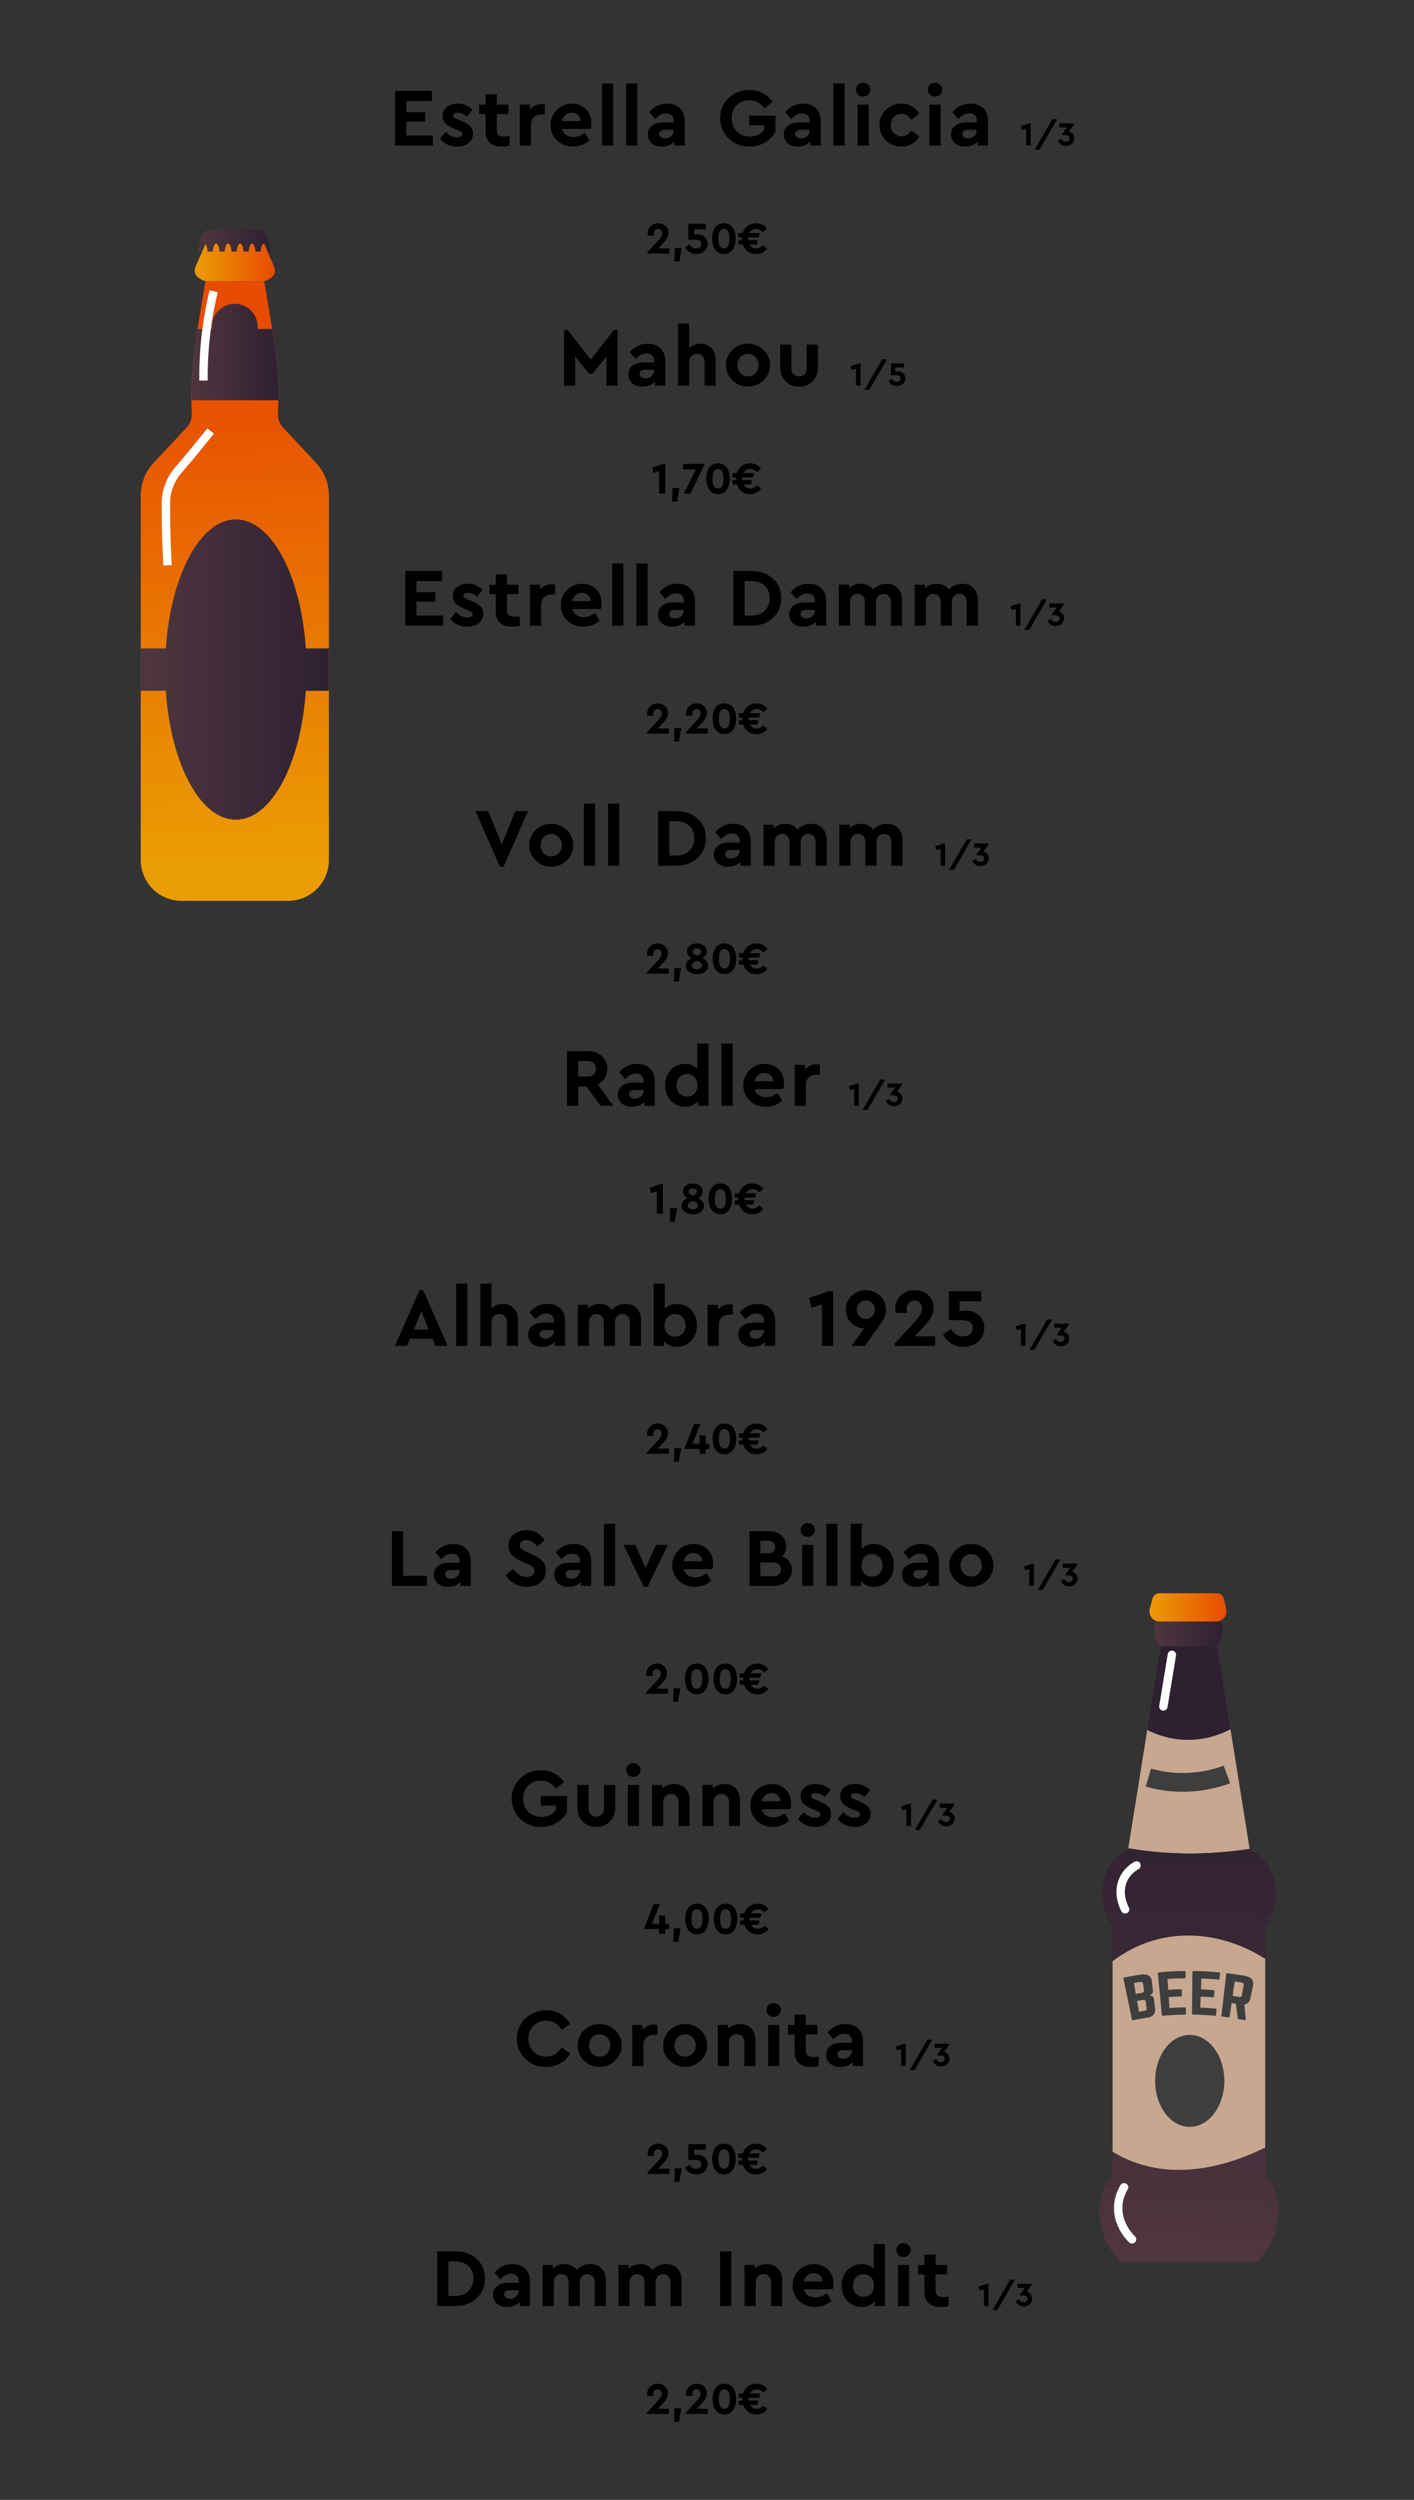 <?xml version="1.0" encoding="UTF-8"?> <!-- Generator: Adobe Illustrator 17.0.0, SVG Export Plug-In . SVG Version: 6.00 Build 0) --> <svg xmlns="http://www.w3.org/2000/svg" xmlns:xlink="http://www.w3.org/1999/xlink" version="1.1" id="Capa_1" x="0px" y="0px" width="377px" height="666.501px" viewBox="5339.919 -860.11 377 666.501" xml:space="preserve"><rect x="5339.919" y="-860.11" width="377" height="666.501" fill="#333333" stroke="none"/> <g> <path d="M5445.265-835.872h9.81v2.695h-6.826v2.961h5.016v2.541h-5.016v3.689h7.092v2.695h-10.075V-835.872z"></path> <path d="M5458.738-824.957c0.951,0.994,1.989,1.479,3.072,1.479c0.795,0,1.392-0.309,1.392-0.905c0-0.464-0.31-0.641-1.127-0.994 l-1.171-0.486c-2.011-0.817-2.982-1.724-2.982-3.336c0-2.056,1.635-3.271,4.021-3.271c1.635,0,2.938,0.553,3.932,1.635 l-1.502,1.834c-0.729-0.685-1.547-1.038-2.453-1.038c-0.729,0-1.17,0.265-1.17,0.773c0,0.42,0.287,0.618,1.148,0.972l1.061,0.442 c2.121,0.861,3.071,1.723,3.071,3.336c0,1.083-0.397,1.944-1.216,2.563c-0.795,0.618-1.811,0.928-3.049,0.928 c-1.922,0-3.535-0.796-4.529-2.121L5458.738-824.957z"></path> <path d="M5475.814-821.29c-0.707,0.177-1.391,0.266-2.055,0.266c-2.762,0-4.375-1.37-4.375-4.109v-4.574h-1.723v-2.519h1.723 v-2.762h2.983v2.762h3.093v2.519h-3.093v4.309c0,1.237,0.618,1.701,2.032,1.701c0.178,0,0.641-0.021,1.414-0.088V-821.29z"></path> <path d="M5485.203-829.597h-0.796c-1.79,0-2.938,0.973-2.938,2.851v5.457h-2.982v-10.937h2.739v1.304 c0.729-0.906,1.79-1.437,3.005-1.437c0.375,0,0.686,0.044,0.973,0.133V-829.597z"></path> <path d="M5489.729-825.752c0.354,1.392,1.479,2.165,3.071,2.165c1.082,0,2.099-0.375,3.049-1.104l1.237,2.033 c-1.304,1.082-2.762,1.635-4.374,1.635c-3.381,0.066-6.055-2.563-5.988-5.723c-0.066-3.159,2.562-5.789,5.723-5.723 c3.027,0,5.148,2.231,5.148,5.082c0,0.53-0.066,1.082-0.199,1.635H5489.729z M5494.701-827.851c-0.022-1.348-1.061-2.21-2.365-2.21 c-1.259,0-2.275,0.862-2.606,2.21H5494.701z"></path> <path d="M5500.42-837.86h2.982v16.57h-2.982V-837.86z"></path> <path d="M5506.869-837.86h2.982v16.57h-2.982V-837.86z"></path> <path d="M5522.488-821.29h-2.74v-1.061c-0.795,0.817-1.943,1.326-3.336,1.326c-2.32,0-3.777-1.348-3.777-3.271 c0-1.966,1.59-3.182,4.131-3.182h2.74v-0.485c0-1.216-0.707-1.923-2.033-1.923c-1.127,0-1.922,0.464-2.895,1.503l-1.547-1.834 c1.26-1.503,2.852-2.254,4.773-2.254c2.85,0,4.684,1.657,4.684,4.685V-821.29z M5519.506-825.509h-2.342 c-0.973,0-1.525,0.376-1.525,1.104c0,0.729,0.619,1.193,1.569,1.193c1.304,0,2.298-0.906,2.298-2.165V-825.509z"></path> <path d="M5539.717-836.137c2.563,0,4.729,1.149,6.143,3.16l-2.121,1.745c-1.039-1.437-2.387-2.144-4.065-2.144 c-2.784,0-4.685,2.011-4.685,4.795c0,2.828,1.967,4.883,4.861,4.883c1.68,0,3.027-0.685,3.845-1.812v-1.193h-4.021v-2.585h7.005 v4.309c-0.664,1.171-1.613,2.144-2.852,2.872c-1.215,0.729-2.584,1.083-4.109,1.083c-4.286,0.088-7.865-3.381-7.799-7.557 C5531.83-832.779,5535.408-836.204,5539.717-836.137z"></path> <path d="M5558.736-821.29h-2.74v-1.061c-0.795,0.817-1.943,1.326-3.336,1.326c-2.32,0-3.778-1.348-3.778-3.271 c0-1.966,1.591-3.182,4.132-3.182h2.74v-0.485c0-1.216-0.707-1.923-2.033-1.923c-1.127,0-1.922,0.464-2.895,1.503l-1.547-1.834 c1.26-1.503,2.851-2.254,4.773-2.254c2.85,0,4.684,1.657,4.684,4.685V-821.29z M5555.754-825.509h-2.343 c-0.972,0-1.524,0.376-1.524,1.104c0,0.729,0.619,1.193,1.568,1.193c1.305,0,2.299-0.906,2.299-2.165V-825.509z"></path> <path d="M5562.113-837.86h2.982v16.57h-2.982V-837.86z"></path> <path d="M5570.043-838.059c1.061,0,1.923,0.795,1.923,1.855c0,1.039-0.862,1.834-1.923,1.834s-1.899-0.795-1.899-1.834 C5568.144-837.264,5568.982-838.059,5570.043-838.059z M5568.563-832.226h2.983v10.937h-2.983V-832.226z"></path> <path d="M5580.25-832.469c2.143,0,3.8,1.017,4.75,2.695l-2.077,1.613c-0.685-0.994-1.479-1.591-2.63-1.591 c-1.678,0-2.871,1.281-2.871,2.982c0,1.746,1.193,3.005,2.871,3.005c1.127,0,1.923-0.574,2.63-1.568l2.077,1.591 c-0.95,1.679-2.629,2.718-4.75,2.718c-3.204,0.066-5.9-2.585-5.855-5.745C5574.395-829.972,5577.002-832.469,5580.25-832.469z"></path> <path d="M5589.195-838.059c1.061,0,1.922,0.795,1.922,1.855c0,1.039-0.861,1.834-1.922,1.834s-1.9-0.795-1.9-1.834 C5587.295-837.264,5588.135-838.059,5589.195-838.059z M5587.715-832.226h2.982v10.937h-2.982V-832.226z"></path> <path d="M5603.334-821.29h-2.74v-1.061c-0.795,0.817-1.945,1.326-3.336,1.326c-2.32,0-3.779-1.348-3.779-3.271 c0-1.966,1.592-3.182,4.133-3.182h2.739v-0.485c0-1.216-0.707-1.923-2.032-1.923c-1.127,0-1.923,0.464-2.895,1.503l-1.547-1.834 c1.26-1.503,2.85-2.254,4.771-2.254c2.852,0,4.686,1.657,4.686,4.685V-821.29z M5600.351-825.509h-2.343 c-0.972,0-1.523,0.376-1.523,1.104c0,0.729,0.618,1.193,1.568,1.193c1.303,0,2.298-0.906,2.298-2.165V-825.509z"></path> <path d="M5614.715-827.231v5.941h-1.216v-4.501l-1.126,0.36l-0.287-1.071l2.223-0.729H5614.715z"></path> <path d="M5620.475-828.311h1.287l-4.709,8.111h-1.287L5620.475-828.311z"></path> <path d="M5624.109-821.181c-0.98,0-1.756-0.531-2.16-1.351l0.846-0.594c0.36,0.54,0.729,0.819,1.279,0.819 c0.603,0,1.035-0.352,1.035-0.919c0-0.549-0.424-0.855-1.216-0.855h-0.747v-0.314l1.242-1.737h-1.98v-1.099h3.826v0.324 l-1.314,1.854c0.405,0.107,0.738,0.324,1.018,0.639c0.279,0.315,0.414,0.712,0.414,1.18 C5626.352-822.037,5625.344-821.181,5624.109-821.181z"></path> <path d="M5504.574-772.137v14.848h-2.982v-7.777l-3.668,4.596h-0.973l-3.668-4.596v7.777h-2.982v-14.848h0.973l6.164,7.888 l6.164-7.888H5504.574z"></path> <path d="M5517.295-757.29h-2.738v-1.061c-0.797,0.817-1.945,1.326-3.337,1.326c-2.319,0-3.778-1.348-3.778-3.271 c0-1.966,1.591-3.182,4.132-3.182h2.739v-0.485c0-1.216-0.707-1.923-2.032-1.923c-1.127,0-1.923,0.464-2.895,1.503l-1.546-1.834 c1.259-1.503,2.85-2.254,4.771-2.254c2.851,0,4.684,1.657,4.684,4.685V-757.29z M5514.312-761.509h-2.342 c-0.973,0-1.524,0.376-1.524,1.104c0,0.729,0.618,1.193,1.569,1.193c1.303,0,2.297-0.906,2.297-2.165V-761.509z"></path> <path d="M5530.727-757.29h-2.961v-6.363c0-1.259-0.818-2.121-2.033-2.121s-2.076,0.862-2.076,2.121v6.363h-2.983v-16.57h2.983 v6.562c0.729-0.729,1.789-1.171,3.004-1.171c2.475,0,4.066,1.745,4.066,4.396V-757.29z"></path> <path d="M5539.34-768.469c3.203-0.044,5.943,2.585,5.877,5.7c0.066,3.115-2.695,5.789-5.899,5.723 c-3.204,0.066-5.899-2.607-5.833-5.723C5533.418-765.884,5536.136-768.536,5539.34-768.469z M5539.34-765.751 c-1.658,0-2.828,1.26-2.828,3.005c0,1.701,1.17,2.961,2.828,2.961c1.612,0,2.828-1.26,2.828-2.961 S5540.952-765.751,5539.34-765.751z"></path> <path d="M5547.93-768.226h2.982v6.363c0,1.26,0.862,2.099,2.078,2.099c1.148,0,2.032-0.839,2.032-2.099v-6.363h2.983v6.12 c0,3.049-2.166,5.082-5.016,5.082c-2.917,0-5.061-2.033-5.061-5.082V-768.226z"></path> <path d="M5569.363-763.231v5.941h-1.215v-4.501l-1.125,0.36l-0.289-1.071l2.225-0.729H5569.363z"></path> <path d="M5575.123-764.311h1.288l-4.708,8.111h-1.288L5575.123-764.311z"></path> <path d="M5579.038-757.181c-1.009,0-1.8-0.531-2.206-1.351l0.847-0.594c0.351,0.54,0.747,0.819,1.323,0.819 c0.612,0,1.062-0.352,1.062-0.919s-0.423-0.855-1.215-0.855h-1.387v-3.15h3.511v1.099h-2.341v1.08 c0.226-0.045,0.451-0.072,0.676-0.072c1.025,0,2.008,0.675,2.008,1.882C5581.316-758.028,5580.308-757.181,5579.038-757.181z"></path> <path d="M5447.981-707.872h9.81v2.695h-6.826v2.961h5.016v2.541h-5.016v3.689h7.092v2.695h-10.075V-707.872z"></path> <path d="M5461.455-696.957c0.951,0.994,1.989,1.479,3.072,1.479c0.795,0,1.392-0.309,1.392-0.905c0-0.464-0.31-0.641-1.127-0.994 l-1.171-0.486c-2.011-0.817-2.982-1.724-2.982-3.336c0-2.056,1.635-3.271,4.021-3.271c1.635,0,2.938,0.553,3.932,1.635L5467.09-701 c-0.729-0.685-1.547-1.038-2.453-1.038c-0.729,0-1.17,0.265-1.17,0.773c0,0.42,0.287,0.618,1.148,0.972l1.061,0.442 c2.121,0.861,3.071,1.723,3.071,3.336c0,1.083-0.397,1.944-1.216,2.563c-0.795,0.618-1.811,0.928-3.049,0.928 c-1.922,0-3.535-0.796-4.529-2.121L5461.455-696.957z"></path> <path d="M5478.531-693.29c-0.707,0.177-1.391,0.266-2.055,0.266c-2.762,0-4.375-1.37-4.375-4.109v-4.574h-1.723v-2.519h1.723 v-2.762h2.983v2.762h3.093v2.519h-3.093v4.309c0,1.237,0.618,1.701,2.032,1.701c0.178,0,0.641-0.021,1.414-0.088V-693.29z"></path> <path d="M5487.92-701.597h-0.796c-1.79,0-2.938,0.973-2.938,2.851v5.457h-2.982v-10.937h2.739v1.304 c0.729-0.906,1.79-1.437,3.005-1.437c0.375,0,0.686,0.044,0.973,0.133V-701.597z"></path> <path d="M5492.446-697.752c0.354,1.392,1.479,2.165,3.071,2.165c1.082,0,2.099-0.375,3.049-1.104l1.237,2.033 c-1.304,1.082-2.762,1.635-4.374,1.635c-3.381,0.066-6.055-2.563-5.988-5.723c-0.066-3.159,2.562-5.789,5.723-5.723 c3.027,0,5.148,2.231,5.148,5.082c0,0.53-0.066,1.082-0.199,1.635H5492.446z M5497.418-699.851c-0.022-1.348-1.061-2.21-2.365-2.21 c-1.259,0-2.275,0.862-2.606,2.21H5497.418z"></path> <path d="M5503.137-709.86h2.982v16.57h-2.982V-709.86z"></path> <path d="M5509.586-709.86h2.982v16.57h-2.982V-709.86z"></path> <path d="M5525.205-693.29h-2.74v-1.061c-0.795,0.817-1.943,1.326-3.336,1.326c-2.32,0-3.777-1.348-3.777-3.271 c0-1.966,1.59-3.182,4.131-3.182h2.74v-0.485c0-1.216-0.707-1.923-2.033-1.923c-1.127,0-1.922,0.464-2.895,1.503l-1.547-1.834 c1.26-1.503,2.852-2.254,4.773-2.254c2.85,0,4.684,1.657,4.684,4.685V-693.29z M5522.223-697.509h-2.342 c-0.973,0-1.525,0.376-1.525,1.104c0,0.729,0.619,1.193,1.569,1.193c1.304,0,2.298-0.906,2.298-2.165V-697.509z"></path> <path d="M5535.475-707.872h4.771c4.618-0.044,8.021,2.938,7.955,7.247c0.066,4.22-3.337,7.401-7.955,7.335h-4.771V-707.872z M5540.225-695.985c2.938,0,4.904-1.834,4.904-4.64c0-2.828-1.922-4.552-4.904-4.552h-1.768v9.191H5540.225z"></path> <path d="M5560.193-693.29h-2.738v-1.061c-0.797,0.817-1.945,1.326-3.337,1.326c-2.319,0-3.778-1.348-3.778-3.271 c0-1.966,1.591-3.182,4.132-3.182h2.739v-0.485c0-1.216-0.707-1.923-2.032-1.923c-1.127,0-1.923,0.464-2.895,1.503l-1.546-1.834 c1.259-1.503,2.85-2.254,4.771-2.254c2.851,0,4.684,1.657,4.684,4.685V-693.29z M5557.211-697.509h-2.342 c-0.973,0-1.524,0.376-1.524,1.104c0,0.729,0.618,1.193,1.569,1.193c1.303,0,2.297-0.906,2.297-2.165V-697.509z"></path> <path d="M5580.43-693.29h-2.982v-6.363c0-1.304-0.773-2.121-1.945-2.121c-1.17,0-2.01,0.84-2.01,2.055v6.43h-2.983v-6.363 c0-1.304-0.772-2.121-1.944-2.121c-1.215,0-2.01,0.817-2.01,2.121v6.363h-2.983v-10.937h2.739v0.972 c0.729-0.772,1.834-1.215,3.094-1.215c1.436,0,2.519,0.53,3.248,1.568c0.861-0.972,2.143-1.568,3.646-1.568 c2.563,0,4.132,1.745,4.132,4.396V-693.29z"></path> <path d="M5600.641-693.29h-2.982v-6.363c0-1.304-0.773-2.121-1.944-2.121s-2.011,0.84-2.011,2.055v6.43h-2.982v-6.363 c0-1.304-0.773-2.121-1.945-2.121c-1.215,0-2.01,0.817-2.01,2.121v6.363h-2.982v-10.937h2.739v0.972 c0.729-0.772,1.833-1.215,3.093-1.215c1.437,0,2.52,0.53,3.248,1.568c0.861-0.972,2.144-1.568,3.646-1.568 c2.562,0,4.131,1.745,4.131,4.396V-693.29z"></path> <path d="M5611.998-699.231v5.941h-1.216v-4.501l-1.126,0.36l-0.287-1.071l2.223-0.729H5611.998z"></path> <path d="M5617.758-700.311h1.287l-4.709,8.111h-1.287L5617.758-700.311z"></path> <path d="M5621.393-693.181c-0.98,0-1.756-0.531-2.16-1.351l0.846-0.594c0.36,0.54,0.729,0.819,1.279,0.819 c0.603,0,1.035-0.352,1.035-0.919c0-0.549-0.424-0.855-1.216-0.855h-0.747v-0.314l1.242-1.737h-1.98v-1.099h3.826v0.324 l-1.314,1.854c0.405,0.107,0.738,0.324,1.018,0.639c0.279,0.315,0.414,0.712,0.414,1.18 C5623.635-694.037,5622.627-693.181,5621.393-693.181z"></path> <path d="M5480.688-643.872l-6.496,14.848h-0.994l-6.518-14.848h3.381l3.645,8.838l3.624-8.838H5480.688z"></path> <path d="M5486.893-640.469c3.203-0.045,5.943,2.585,5.877,5.7c0.066,3.115-2.695,5.789-5.898,5.723 c-3.205,0.066-5.9-2.607-5.834-5.723C5480.971-637.884,5483.689-640.536,5486.893-640.469z M5486.893-637.751 c-1.657,0-2.828,1.259-2.828,3.005c0,1.701,1.171,2.96,2.828,2.96c1.613,0,2.828-1.259,2.828-2.96 S5488.506-637.751,5486.893-637.751z"></path> <path d="M5495.594-645.861h2.982v16.571h-2.982V-645.861z"></path> <path d="M5502.044-645.861h2.983v16.571h-2.983V-645.861z"></path> <path d="M5515.385-643.872h4.773c4.617-0.045,8.02,2.938,7.953,7.246c0.066,4.221-3.336,7.402-7.953,7.336h-4.773V-643.872z M5520.136-631.985c2.938,0,4.905-1.834,4.905-4.641c0-2.828-1.922-4.551-4.905-4.551h-1.768v9.191H5520.136z"></path> <path d="M5540.105-629.29h-2.74v-1.061c-0.795,0.817-1.945,1.326-3.336,1.326c-2.32,0-3.779-1.349-3.779-3.271 c0-1.967,1.592-3.182,4.133-3.182h2.739v-0.486c0-1.215-0.707-1.922-2.032-1.922c-1.127,0-1.923,0.464-2.895,1.502l-1.547-1.833 c1.26-1.503,2.85-2.254,4.771-2.254c2.852,0,4.686,1.657,4.686,4.684V-629.29z M5537.122-633.509h-2.343 c-0.972,0-1.523,0.375-1.523,1.104c0,0.729,0.618,1.193,1.568,1.193c1.303,0,2.298-0.906,2.298-2.166V-633.509z"></path> <path d="M5560.34-629.29h-2.982v-6.363c0-1.304-0.773-2.121-1.944-2.121s-2.011,0.84-2.011,2.055v6.43h-2.982v-6.363 c0-1.304-0.773-2.121-1.945-2.121c-1.215,0-2.01,0.817-2.01,2.121v6.363h-2.982v-10.937h2.739v0.972 c0.729-0.773,1.833-1.215,3.093-1.215c1.437,0,2.52,0.53,3.248,1.568c0.861-0.972,2.144-1.568,3.646-1.568 c2.562,0,4.131,1.745,4.131,4.396V-629.29z"></path> <path d="M5580.551-629.29h-2.982v-6.363c0-1.304-0.773-2.121-1.943-2.121c-1.172,0-2.012,0.84-2.012,2.055v6.43h-2.982v-6.363 c0-1.304-0.773-2.121-1.944-2.121c-1.216,0-2.011,0.817-2.011,2.121v6.363h-2.982v-10.937h2.74v0.972 c0.729-0.773,1.834-1.215,3.093-1.215c1.437,0,2.519,0.53,3.247,1.568c0.862-0.972,2.145-1.568,3.646-1.568 c2.562,0,4.131,1.745,4.131,4.396V-629.29z"></path> <path d="M5591.908-635.231v5.941h-1.215v-4.501l-1.126,0.359l-0.288-1.071l2.224-0.729H5591.908z"></path> <path d="M5597.668-636.312h1.288l-4.708,8.111h-1.288L5597.668-636.312z"></path> <path d="M5601.305-629.181c-0.982,0-1.756-0.531-2.161-1.351l0.847-0.595c0.359,0.54,0.729,0.819,1.277,0.819 c0.604,0,1.035-0.351,1.035-0.918c0-0.549-0.422-0.855-1.215-0.855h-0.747v-0.314l1.242-1.738h-1.98v-1.098h3.826v0.324 l-1.314,1.854c0.405,0.107,0.738,0.323,1.017,0.639c0.279,0.315,0.414,0.711,0.414,1.18 C5603.545-630.037,5602.537-629.181,5601.305-629.181z"></path> <path d="M5500.047-565.29l-3.777-5.148h-2.188v5.148h-2.983v-14.582h5.479c3.049,0,5.258,1.899,5.258,4.706 c0,1.855-0.971,3.358-2.562,4.153l4.132,5.723H5500.047z M5494.082-573.067h2.496c1.393,0,2.209-0.84,2.209-2.099 c0-1.237-0.861-2.077-2.209-2.077h-2.496V-573.067z"></path> <path d="M5514.494-565.29h-2.74v-1.061c-0.795,0.817-1.945,1.326-3.336,1.326c-2.32,0-3.779-1.349-3.779-3.271 c0-1.967,1.592-3.182,4.133-3.182h2.739v-0.486c0-1.215-0.707-1.922-2.032-1.922c-1.127,0-1.923,0.464-2.895,1.502l-1.547-1.833 c1.26-1.503,2.85-2.254,4.771-2.254c2.852,0,4.686,1.657,4.686,4.684V-565.29z M5511.511-569.509h-2.343 c-0.972,0-1.523,0.375-1.523,1.104c0,0.729,0.618,1.193,1.568,1.193c1.303,0,2.298-0.906,2.298-2.166V-569.509z"></path> <path d="M5528.807-581.861v16.571h-2.738v-1.348c-0.73,1.038-2.012,1.613-3.514,1.613c-3.049,0-5.303-2.431-5.303-5.723 c0-3.293,2.254-5.723,5.303-5.723c1.393,0,2.475,0.441,3.27,1.304v-6.695H5528.807z M5523.107-573.774 c-1.592,0-2.828,1.215-2.828,3.005c0,1.834,1.215,3.027,2.828,3.027c1.502,0,2.762-1.039,2.762-3.005 C5525.869-572.691,5524.609-573.774,5523.107-573.774z"></path> <path d="M5532.272-581.861h2.983v16.571h-2.983V-581.861z"></path> <path d="M5541.108-569.752c0.354,1.392,1.479,2.165,3.071,2.165c1.082,0,2.099-0.376,3.049-1.104l1.237,2.032 c-1.304,1.083-2.762,1.636-4.374,1.636c-3.381,0.065-6.055-2.563-5.988-5.723c-0.066-3.16,2.562-5.789,5.723-5.723 c3.027,0,5.148,2.231,5.148,5.082c0,0.529-0.066,1.082-0.199,1.635H5541.108z M5546.08-571.852 c-0.022-1.348-1.061-2.209-2.365-2.209c-1.259,0-2.275,0.861-2.606,2.209H5546.08z"></path> <path d="M5558.516-573.597h-0.795c-1.791,0-2.939,0.972-2.939,2.851v5.457h-2.982v-10.937h2.74v1.304 c0.729-0.906,1.789-1.437,3.004-1.437c0.376,0,0.686,0.044,0.973,0.133V-573.597z"></path> <path d="M5568.881-571.231v5.941h-1.216v-4.501l-1.126,0.359l-0.287-1.071l2.223-0.729H5568.881z"></path> <path d="M5574.641-572.312h1.287l-4.708,8.111h-1.288L5574.641-572.312z"></path> <path d="M5578.276-565.181c-0.981,0-1.756-0.531-2.161-1.351l0.847-0.595c0.36,0.54,0.729,0.819,1.278,0.819 c0.604,0,1.035-0.351,1.035-0.918c0-0.549-0.423-0.855-1.215-0.855h-0.748v-0.314l1.242-1.738h-1.98v-1.098h3.826v0.324 l-1.314,1.854c0.406,0.107,0.738,0.323,1.018,0.639s0.414,0.711,0.414,1.18C5580.518-566.037,5579.51-565.181,5578.276-565.181z"></path> <path d="M5455.229-503.19h-5.965l-0.818,1.9h-3.203l6.518-14.848h0.994l6.496,14.848h-3.203L5455.229-503.19z M5452.246-510.569 l-1.945,4.927h3.889L5452.246-510.569z"></path> <path d="M5461.544-517.861h2.983v16.571h-2.983V-517.861z"></path> <path d="M5478.047-501.29h-2.961v-6.363c0-1.26-0.817-2.121-2.033-2.121c-1.215,0-2.076,0.861-2.076,2.121v6.363h-2.982v-16.571 h2.982v6.562c0.729-0.729,1.789-1.171,3.004-1.171c2.475,0,4.066,1.745,4.066,4.396V-501.29z"></path> <path d="M5490.592-501.29h-2.738v-1.061c-0.797,0.817-1.945,1.326-3.337,1.326c-2.319,0-3.778-1.349-3.778-3.271 c0-1.967,1.591-3.182,4.132-3.182h2.739v-0.486c0-1.215-0.707-1.922-2.032-1.922c-1.127,0-1.923,0.464-2.895,1.502l-1.546-1.833 c1.259-1.503,2.85-2.254,4.771-2.254c2.851,0,4.684,1.657,4.684,4.684V-501.29z M5487.609-505.509h-2.342 c-0.973,0-1.524,0.375-1.524,1.104c0,0.729,0.618,1.193,1.569,1.193c1.303,0,2.297-0.906,2.297-2.166V-505.509z"></path> <path d="M5510.828-501.29h-2.982v-6.363c0-1.304-0.773-2.121-1.944-2.121s-2.011,0.84-2.011,2.055v6.43h-2.982v-6.363 c0-1.304-0.773-2.121-1.945-2.121c-1.215,0-2.01,0.817-2.01,2.121v6.363h-2.982v-10.936h2.739v0.972 c0.729-0.773,1.833-1.215,3.093-1.215c1.437,0,2.52,0.53,3.248,1.568c0.861-0.972,2.144-1.568,3.646-1.568 c2.562,0,4.131,1.745,4.131,4.396V-501.29z"></path> <path d="M5520.434-501.024c-1.502,0-2.74-0.575-3.513-1.613v1.348h-2.739v-16.571h2.982v6.695c0.795-0.862,1.878-1.304,3.27-1.304 c3.049,0,5.303,2.43,5.303,5.723C5525.736-503.455,5523.482-501.024,5520.434-501.024z M5519.881-509.774 c-1.523,0-2.762,1.083-2.762,3.027c0,1.966,1.26,3.005,2.762,3.005c1.613,0,2.828-1.193,2.828-3.027 C5522.709-508.559,5521.473-509.774,5519.881-509.774z"></path> <path d="M5535.301-509.597h-0.796c-1.79,0-2.938,0.972-2.938,2.851v5.457h-2.982v-10.936h2.739v1.304 c0.729-0.906,1.79-1.436,3.005-1.436c0.375,0,0.686,0.044,0.973,0.133V-509.597z"></path> <path d="M5546.609-501.29h-2.738v-1.061c-0.797,0.817-1.945,1.326-3.337,1.326c-2.319,0-3.778-1.349-3.778-3.271 c0-1.967,1.591-3.182,4.132-3.182h2.739v-0.486c0-1.215-0.707-1.922-2.032-1.922c-1.127,0-1.923,0.464-2.895,1.502l-1.546-1.833 c1.259-1.503,2.85-2.254,4.771-2.254c2.851,0,4.684,1.657,4.684,4.684V-501.29z M5543.627-505.509h-2.342 c-0.973,0-1.524,0.375-1.524,1.104c0,0.729,0.618,1.193,1.569,1.193c1.303,0,2.297-0.906,2.297-2.166V-505.509z"></path> <path d="M5562.049-515.872v14.582h-2.982v-11.047l-2.762,0.883l-0.707-2.629l5.457-1.789H5562.049z"></path> <path d="M5575.656-508.736c-0.309,0.642-0.817,1.437-1.524,2.409l-3.624,5.037h-3.535l3.381-4.684h-0.11 c-2.408,0.065-4.883-2.121-4.816-4.949c-0.066-2.939,2.54-5.259,5.347-5.215c2.873,0,5.369,2.209,5.369,5.236 C5576.143-510.084,5575.988-509.376,5575.656-508.736z M5570.773-513.397c-1.326,0-2.408,1.061-2.408,2.475 c0,1.392,1.082,2.452,2.408,2.452c1.348,0,2.408-1.061,2.408-2.452C5573.182-512.315,5572.121-513.397,5570.773-513.397z"></path> <path d="M5589.241-503.831v2.541l-10.761,0.022v-0.642l5.215-5.656c1.436-1.568,2.055-2.585,2.055-3.667 c0-1.26-0.795-2.144-2.033-2.144c-1.236,0-2.055,0.906-2.055,2.231c0,0.266,0.045,0.619,0.111,1.061h-3.006 c-0.109-0.397-0.154-0.817-0.154-1.237c0-2.475,2.033-4.816,5.148-4.816c2.916,0,5.06,2.011,5.06,4.662 c0,0.994-0.265,1.9-0.796,2.762c-0.529,0.84-1.303,1.812-2.342,2.895l-1.877,1.988H5589.241z"></path> <path d="M5596.771-501.024c-2.475,0-4.418-1.304-5.412-3.314l2.076-1.459c0.861,1.326,1.834,2.011,3.248,2.011 c1.502,0,2.607-0.861,2.607-2.253c0-1.393-1.039-2.1-2.982-2.1h-3.402v-7.732h8.616v2.695h-5.745v2.651 c0.553-0.11,1.105-0.177,1.658-0.177c2.518,0,4.927,1.657,4.927,4.617C5602.362-503.101,5599.888-501.024,5596.771-501.024z"></path> <path d="M5613.346-507.231v5.941h-1.216v-4.501l-1.126,0.359l-0.287-1.071l2.223-0.729H5613.346z"></path> <path d="M5619.105-508.312h1.287l-4.708,8.111h-1.288L5619.105-508.312z"></path> <path d="M5622.74-501.181c-0.98,0-1.756-0.531-2.16-1.351l0.846-0.595c0.36,0.54,0.729,0.819,1.279,0.819 c0.603,0,1.035-0.351,1.035-0.918c0-0.549-0.424-0.855-1.216-0.855h-0.747v-0.314l1.242-1.738h-1.98v-1.098h3.826v0.324 l-1.314,1.854c0.405,0.107,0.738,0.323,1.018,0.639s0.414,0.711,0.414,1.18C5624.982-502.037,5623.975-501.181,5622.74-501.181z"></path> <path d="M5444.403-451.872h2.983v11.887h6.385v2.695h-9.368V-451.872z"></path> <path d="M5465.457-437.29h-2.74v-1.061c-0.795,0.817-1.945,1.326-3.336,1.326c-2.32,0-3.779-1.349-3.779-3.271 c0-1.967,1.592-3.182,4.133-3.182h2.739v-0.486c0-1.215-0.707-1.922-2.032-1.922c-1.127,0-1.923,0.464-2.895,1.502l-1.547-1.833 c1.26-1.503,2.85-2.254,4.771-2.254c2.852,0,4.686,1.657,4.686,4.684V-437.29z M5462.474-441.509h-2.343 c-0.972,0-1.523,0.375-1.523,1.104c0,0.729,0.618,1.193,1.568,1.193c1.303,0,2.298-0.906,2.298-2.166V-441.509z"></path> <path d="M5476.764-441.797c0.949,1.304,1.988,2.121,3.579,2.121c1.304,0,2.077-0.618,2.077-1.612c0-0.862-0.465-1.171-1.855-1.812 l-1.569-0.707c-2.231-0.994-3.535-2.254-3.535-4.198c0-2.497,2.077-4.132,4.839-4.132c2.231,0,3.91,1.083,4.816,2.762l-2.033,1.568 c-0.75-1.126-1.679-1.679-2.783-1.679c-1.039,0-1.812,0.508-1.812,1.414c0,0.773,0.465,1.127,1.701,1.679l1.658,0.729 c2.452,1.083,3.602,2.298,3.602,4.265c0,2.673-2.188,4.375-5.104,4.375c-2.475,0-4.507-1.26-5.634-3.227L5476.764-441.797z"></path> <path d="M5497.551-437.29h-2.74v-1.061c-0.795,0.817-1.943,1.326-3.336,1.326c-2.32,0-3.777-1.349-3.777-3.271 c0-1.967,1.59-3.182,4.131-3.182h2.74v-0.486c0-1.215-0.707-1.922-2.033-1.922c-1.127,0-1.922,0.464-2.895,1.502l-1.547-1.833 c1.26-1.503,2.852-2.254,4.773-2.254c2.85,0,4.684,1.657,4.684,4.684V-437.29z M5494.568-441.509h-2.342 c-0.973,0-1.525,0.375-1.525,1.104c0,0.729,0.619,1.193,1.569,1.193c1.304,0,2.298-0.906,2.298-2.166V-441.509z"></path> <path d="M5500.928-453.861h2.982v16.571h-2.982V-453.861z"></path> <path d="M5517.984-448.226l-5.414,11.202h-0.994l-5.413-11.202h3.138l2.762,6.187l2.762-6.187H5517.984z"></path> <path d="M5522.179-441.752c0.354,1.392,1.479,2.165,3.071,2.165c1.082,0,2.099-0.376,3.049-1.104l1.237,2.032 c-1.304,1.083-2.762,1.636-4.374,1.636c-3.381,0.065-6.055-2.563-5.988-5.723c-0.066-3.16,2.562-5.789,5.723-5.723 c3.027,0,5.148,2.231,5.148,5.082c0,0.529-0.066,1.082-0.199,1.635H5522.179z M5527.15-443.852 c-0.022-1.348-1.061-2.209-2.365-2.209c-1.259,0-2.275,0.861-2.606,2.209H5527.15z"></path> <path d="M5546.256-437.29h-6.496v-14.582h5.17c2.696,0,4.619,1.679,4.619,4.064c0,1.061-0.354,1.945-1.084,2.63 c1.613,0.597,2.586,1.834,2.586,3.602C5551.051-439.057,5549.062-437.29,5546.256-437.29z M5542.633-449.309v3.336h2.055 c1.215,0,1.9-0.641,1.9-1.679s-0.686-1.657-1.9-1.657H5542.633z M5546.035-443.52h-3.402v3.668h3.402 c1.304,0,2.076-0.686,2.076-1.834C5548.111-442.813,5547.339-443.52,5546.035-443.52z"></path> <path d="M5555.268-454.059c1.061,0,1.922,0.795,1.922,1.855c0,1.039-0.861,1.834-1.922,1.834s-1.9-0.795-1.9-1.834 C5553.367-453.264,5554.207-454.059,5555.268-454.059z M5553.787-448.226h2.982v10.937h-2.982V-448.226z"></path> <path d="M5560.236-453.861h2.982v16.571h-2.982V-453.861z"></path> <path d="M5572.939-437.024c-1.502,0-2.74-0.575-3.514-1.613v1.348h-2.739v-16.571h2.983v6.695c0.795-0.862,1.877-1.304,3.27-1.304 c3.049,0,5.303,2.43,5.303,5.723C5578.242-439.455,5575.988-437.024,5572.939-437.024z M5572.387-445.774 c-1.524,0-2.762,1.083-2.762,3.027c0,1.966,1.26,3.005,2.762,3.005c1.613,0,2.828-1.193,2.828-3.027 C5575.215-444.559,5573.978-445.774,5572.387-445.774z"></path> <path d="M5590.258-437.29h-2.74v-1.061c-0.795,0.817-1.943,1.326-3.336,1.326c-2.32,0-3.778-1.349-3.778-3.271 c0-1.967,1.591-3.182,4.132-3.182h2.74v-0.486c0-1.215-0.707-1.922-2.033-1.922c-1.127,0-1.922,0.464-2.895,1.502l-1.547-1.833 c1.26-1.503,2.851-2.254,4.773-2.254c2.85,0,4.684,1.657,4.684,4.684V-437.29z M5587.275-441.509h-2.343 c-0.972,0-1.524,0.375-1.524,1.104c0,0.729,0.619,1.193,1.568,1.193c1.305,0,2.299-0.906,2.299-2.166V-441.509z"></path> <path d="M5598.871-448.469c3.203-0.045,5.943,2.585,5.877,5.7c0.066,3.115-2.695,5.789-5.898,5.723 c-3.205,0.066-5.9-2.607-5.834-5.723C5592.949-445.884,5595.668-448.536,5598.871-448.469z M5598.871-445.751 c-1.657,0-2.828,1.259-2.828,3.005c0,1.701,1.171,2.96,2.828,2.96c1.613,0,2.828-1.259,2.828-2.96 S5600.484-445.751,5598.871-445.751z"></path> <path d="M5615.576-443.231v5.941h-1.215v-4.501l-1.126,0.359l-0.288-1.071l2.224-0.729H5615.576z"></path> <path d="M5621.336-444.312h1.288l-4.708,8.111h-1.288L5621.336-444.312z"></path> <path d="M5624.972-437.181c-0.981,0-1.756-0.531-2.161-1.351l0.847-0.595c0.36,0.54,0.729,0.819,1.278,0.819 c0.604,0,1.035-0.351,1.035-0.918c0-0.549-0.423-0.855-1.215-0.855h-0.748v-0.314l1.242-1.738h-1.98v-1.098h3.826v0.324 l-1.314,1.854c0.406,0.107,0.738,0.323,1.018,0.639s0.414,0.711,0.414,1.18C5627.213-438.037,5626.205-437.181,5624.972-437.181z"></path> <path d="M5484.133-388.137c2.562,0,4.728,1.148,6.142,3.159l-2.121,1.746c-1.038-1.437-2.386-2.144-4.065-2.144 c-2.783,0-4.684,2.011-4.684,4.795c0,2.828,1.967,4.883,4.86,4.883c1.679,0,3.026-0.686,3.845-1.812v-1.193h-4.021v-2.585h7.004 v4.309c-0.662,1.171-1.613,2.143-2.85,2.872c-1.215,0.729-2.586,1.083-4.109,1.083c-4.287,0.088-7.866-3.381-7.801-7.557 C5476.244-384.779,5479.824-388.204,5484.133-388.137z"></path> <path d="M5493.871-384.226h2.982v6.363c0,1.259,0.862,2.099,2.078,2.099c1.148,0,2.032-0.84,2.032-2.099v-6.363h2.983v6.12 c0,3.049-2.166,5.082-5.016,5.082c-2.917,0-5.061-2.033-5.061-5.082V-384.226z"></path> <path d="M5508.781-390.059c1.061,0,1.922,0.795,1.922,1.855c0,1.039-0.861,1.834-1.922,1.834s-1.9-0.795-1.9-1.834 C5506.881-389.264,5507.721-390.059,5508.781-390.059z M5507.301-384.226h2.982v10.937h-2.982V-384.226z"></path> <path d="M5523.805-373.29h-2.961v-6.386c0-1.259-0.818-2.121-2.033-2.121s-2.076,0.862-2.076,2.121v6.386h-2.983v-10.937h2.739 v0.994c0.773-0.773,1.9-1.237,3.204-1.237c2.541,0,4.11,1.745,4.11,4.396V-373.29z"></path> <path d="M5537.234-373.29h-2.961v-6.386c0-1.259-0.817-2.121-2.033-2.121c-1.215,0-2.076,0.862-2.076,2.121v6.386h-2.982v-10.937 h2.739v0.994c0.772-0.773,1.899-1.237,3.204-1.237c2.541,0,4.109,1.745,4.109,4.396V-373.29z"></path> <path d="M5542.997-377.752c0.354,1.392,1.479,2.165,3.071,2.165c1.082,0,2.099-0.376,3.049-1.104l1.237,2.032 c-1.304,1.083-2.762,1.636-4.374,1.636c-3.381,0.065-6.055-2.563-5.988-5.723c-0.066-3.16,2.562-5.789,5.723-5.723 c3.027,0,5.148,2.231,5.148,5.082c0,0.529-0.066,1.082-0.199,1.635H5542.997z M5547.969-379.852 c-0.022-1.348-1.061-2.209-2.365-2.209c-1.259,0-2.275,0.861-2.606,2.209H5547.969z"></path> <path d="M5554.195-376.958c0.95,0.994,1.988,1.48,3.071,1.48c0.796,0,1.392-0.31,1.392-0.906c0-0.464-0.309-0.641-1.127-0.994 l-1.17-0.485c-2.012-0.817-2.983-1.724-2.983-3.337c0-2.055,1.636-3.27,4.021-3.27c1.635,0,2.938,0.552,3.933,1.635l-1.502,1.834 c-0.729-0.686-1.547-1.039-2.453-1.039c-0.729,0-1.171,0.266-1.171,0.773c0,0.42,0.288,0.619,1.149,0.973l1.061,0.441 c2.121,0.862,3.07,1.724,3.07,3.337c0,1.082-0.396,1.944-1.215,2.562c-0.795,0.619-1.812,0.929-3.049,0.929 c-1.922,0-3.535-0.796-4.529-2.121L5554.195-376.958z"></path> <path d="M5564.754-376.958c0.949,0.994,1.988,1.48,3.07,1.48c0.796,0,1.393-0.31,1.393-0.906c0-0.464-0.309-0.641-1.127-0.994 l-1.171-0.485c-2.011-0.817-2.983-1.724-2.983-3.337c0-2.055,1.636-3.27,4.021-3.27c1.635,0,2.939,0.552,3.934,1.635l-1.503,1.834 c-0.729-0.686-1.546-1.039-2.452-1.039c-0.729,0-1.172,0.266-1.172,0.773c0,0.42,0.287,0.619,1.149,0.973l1.061,0.441 c2.121,0.862,3.071,1.724,3.071,3.337c0,1.082-0.398,1.944-1.215,2.562c-0.796,0.619-1.812,0.929-3.049,0.929 c-1.923,0-3.535-0.796-4.529-2.121L5564.754-376.958z"></path> <path d="M5582.807-379.231v5.941h-1.215v-4.501l-1.125,0.359l-0.289-1.071l2.225-0.729H5582.807z"></path> <path d="M5588.567-380.312h1.288l-4.709,8.111h-1.287L5588.567-380.312z"></path> <path d="M5592.203-373.181c-0.981,0-1.756-0.531-2.16-1.351l0.846-0.595c0.359,0.54,0.729,0.819,1.278,0.819 c0.603,0,1.035-0.351,1.035-0.918c0-0.549-0.423-0.855-1.216-0.855h-0.746v-0.314l1.242-1.738h-1.98v-1.098h3.826v0.324 l-1.314,1.854c0.404,0.107,0.738,0.323,1.017,0.639c0.279,0.315,0.415,0.711,0.415,1.18 C5594.445-374.037,5593.436-373.181,5592.203-373.181z"></path> <path d="M5485.502-324.137c2.762,0,5.125,1.348,6.429,3.623l-2.253,1.592c-1.039-1.636-2.432-2.453-4.176-2.453 c-2.719,0-4.707,2.033-4.707,4.816c0,2.784,1.988,4.772,4.707,4.772c1.744,0,3.137-0.817,4.176-2.452l2.253,1.591 c-1.259,2.275-3.646,3.624-6.452,3.624c-4.264,0.088-7.844-3.381-7.754-7.557C5477.658-320.756,5481.26-324.225,5485.502-324.137z"></path> <path d="M5499.792-320.469c3.204-0.045,5.943,2.585,5.878,5.7c0.065,3.115-2.696,5.789-5.9,5.723 c-3.203,0.066-5.898-2.607-5.832-5.723C5493.871-317.884,5496.588-320.536,5499.792-320.469z M5499.792-317.751 c-1.657,0-2.828,1.259-2.828,3.005c0,1.701,1.171,2.96,2.828,2.96c1.612,0,2.828-1.259,2.828-2.96 S5501.404-317.751,5499.792-317.751z"></path> <path d="M5515.211-317.597h-0.796c-1.79,0-2.938,0.972-2.938,2.851v5.457h-2.982v-10.937h2.739v1.304 c0.729-0.906,1.79-1.437,3.005-1.437c0.375,0,0.686,0.044,0.973,0.133V-317.597z"></path> <path d="M5522.588-320.469c3.203-0.045,5.943,2.585,5.877,5.7c0.066,3.115-2.695,5.789-5.899,5.723 c-3.204,0.066-5.899-2.607-5.833-5.723C5516.666-317.884,5519.384-320.536,5522.588-320.469z M5522.588-317.751 c-1.658,0-2.828,1.259-2.828,3.005c0,1.701,1.17,2.96,2.828,2.96c1.612,0,2.828-1.259,2.828-2.96S5524.2-317.751,5522.588-317.751z "></path> <path d="M5541.342-309.29h-2.961v-6.386c0-1.259-0.816-2.121-2.032-2.121s-2.077,0.862-2.077,2.121v6.386h-2.982v-10.937h2.74 v0.994c0.773-0.773,1.899-1.237,3.203-1.237c2.541,0,4.109,1.745,4.109,4.396V-309.29z"></path> <path d="M5546.199-326.059c1.061,0,1.922,0.795,1.922,1.855c0,1.039-0.861,1.834-1.922,1.834s-1.9-0.795-1.9-1.834 C5544.299-325.264,5545.139-326.059,5546.199-326.059z M5544.719-320.226h2.982v10.937h-2.982V-320.226z"></path> <path d="M5558.194-309.29c-0.707,0.177-1.392,0.266-2.055,0.266c-2.762,0-4.374-1.37-4.374-4.11v-4.573h-1.725v-2.519h1.725v-2.763 h2.982v2.763h3.093v2.519h-3.093v4.309c0,1.237,0.618,1.701,2.032,1.701c0.177,0,0.642-0.022,1.414-0.089V-309.29z"></path> <path d="M5570.035-309.29h-2.74v-1.061c-0.795,0.817-1.945,1.326-3.336,1.326c-2.32,0-3.779-1.349-3.779-3.271 c0-1.967,1.592-3.182,4.133-3.182h2.739v-0.486c0-1.215-0.707-1.922-2.032-1.922c-1.127,0-1.923,0.464-2.895,1.502l-1.547-1.833 c1.26-1.503,2.85-2.254,4.771-2.254c2.852,0,4.686,1.657,4.686,4.684V-309.29z M5567.052-313.509h-2.343 c-0.972,0-1.523,0.375-1.523,1.104c0,0.729,0.618,1.193,1.568,1.193c1.303,0,2.298-0.906,2.298-2.166V-313.509z"></path> <path d="M5581.415-315.231v5.941h-1.216v-4.501l-1.125,0.359l-0.288-1.071l2.224-0.729H5581.415z"></path> <path d="M5587.176-316.312h1.287l-4.709,8.111h-1.287L5587.176-316.312z"></path> <path d="M5590.811-309.181c-0.98,0-1.756-0.531-2.16-1.351l0.846-0.595c0.36,0.54,0.729,0.819,1.279,0.819 c0.603,0,1.035-0.351,1.035-0.918c0-0.549-0.424-0.855-1.216-0.855h-0.747v-0.314l1.242-1.738h-1.98v-1.098h3.826v0.324 l-1.314,1.854c0.405,0.107,0.738,0.323,1.018,0.639s0.414,0.711,0.414,1.18C5593.053-310.037,5592.045-309.181,5590.811-309.181z"></path> <path d="M5456.496-259.872h4.773c4.617-0.045,8.02,2.938,7.953,7.246c0.066,4.221-3.336,7.402-7.953,7.336h-4.773V-259.872z M5461.247-247.985c2.938,0,4.905-1.834,4.905-4.641c0-2.828-1.922-4.551-4.905-4.551h-1.768v9.191H5461.247z"></path> <path d="M5481.217-245.29h-2.74v-1.061c-0.795,0.817-1.945,1.326-3.336,1.326c-2.32,0-3.779-1.349-3.779-3.271 c0-1.967,1.592-3.182,4.133-3.182h2.739v-0.486c0-1.215-0.707-1.922-2.032-1.922c-1.127,0-1.923,0.464-2.895,1.502l-1.547-1.833 c1.26-1.503,2.85-2.254,4.771-2.254c2.852,0,4.686,1.657,4.686,4.684V-245.29z M5478.233-249.509h-2.343 c-0.972,0-1.523,0.375-1.523,1.104c0,0.729,0.618,1.193,1.568,1.193c1.303,0,2.298-0.906,2.298-2.166V-249.509z"></path> <path d="M5501.451-245.29h-2.982v-6.363c0-1.304-0.773-2.121-1.944-2.121s-2.011,0.84-2.011,2.055v6.43h-2.982v-6.363 c0-1.304-0.773-2.121-1.945-2.121c-1.215,0-2.01,0.817-2.01,2.121v6.363h-2.982v-10.937h2.739v0.972 c0.729-0.773,1.833-1.215,3.093-1.215c1.437,0,2.52,0.53,3.248,1.568c0.861-0.972,2.144-1.568,3.646-1.568 c2.562,0,4.131,1.745,4.131,4.396V-245.29z"></path> <path d="M5521.662-245.29h-2.982v-6.363c0-1.304-0.773-2.121-1.943-2.121c-1.172,0-2.012,0.84-2.012,2.055v6.43h-2.982v-6.363 c0-1.304-0.773-2.121-1.944-2.121c-1.216,0-2.011,0.817-2.011,2.121v6.363h-2.982v-10.937h2.74v0.972 c0.729-0.773,1.834-1.215,3.093-1.215c1.437,0,2.519,0.53,3.247,1.568c0.862-0.972,2.145-1.568,3.646-1.568 c2.562,0,4.131,1.745,4.131,4.396V-245.29z"></path> <path d="M5531.908-259.872h2.982v14.582h-2.982V-259.872z"></path> <path d="M5548.477-245.29h-2.96v-6.386c0-1.259-0.817-2.121-2.032-2.121c-1.216,0-2.078,0.862-2.078,2.121v6.386h-2.982v-10.937 h2.74v0.994c0.773-0.773,1.9-1.237,3.203-1.237c2.541,0,4.109,1.745,4.109,4.396V-245.29z"></path> <path d="M5554.24-249.752c0.354,1.392,1.48,2.165,3.07,2.165c1.084,0,2.1-0.376,3.05-1.104l1.237,2.032 c-1.304,1.083-2.762,1.636-4.375,1.636c-3.381,0.065-6.054-2.563-5.987-5.723c-0.066-3.16,2.563-5.789,5.722-5.723 c3.027,0,5.148,2.231,5.148,5.082c0,0.529-0.066,1.082-0.199,1.635H5554.24z M5559.211-251.852 c-0.021-1.348-1.061-2.209-2.363-2.209c-1.26,0-2.275,0.861-2.607,2.209H5559.211z"></path> <path d="M5575.867-261.861v16.571h-2.74v-1.348c-0.729,1.038-2.01,1.613-3.513,1.613c-3.05,0-5.303-2.431-5.303-5.723 c0-3.293,2.253-5.723,5.303-5.723c1.392,0,2.475,0.441,3.271,1.304v-6.695H5575.867z M5570.166-253.774 c-1.59,0-2.828,1.215-2.828,3.005c0,1.834,1.216,3.027,2.828,3.027c1.503,0,2.762-1.039,2.762-3.005 C5572.928-252.691,5571.669-253.774,5570.166-253.774z"></path> <path d="M5580.812-262.059c1.061,0,1.922,0.795,1.922,1.855c0,1.039-0.861,1.834-1.922,1.834s-1.9-0.795-1.9-1.834 C5578.912-261.264,5579.752-262.059,5580.812-262.059z M5579.332-256.226h2.982v10.937h-2.982V-256.226z"></path> <path d="M5592.809-245.29c-0.707,0.177-1.393,0.266-2.055,0.266c-2.762,0-4.375-1.37-4.375-4.11v-4.573h-1.724v-2.519h1.724v-2.763 h2.982v2.763h3.094v2.519h-3.094v4.309c0,1.237,0.619,1.701,2.033,1.701c0.176,0,0.641-0.022,1.414-0.089V-245.29z"></path> <path d="M5603.482-251.231v5.941h-1.215v-4.501l-1.126,0.359l-0.288-1.071l2.224-0.729H5603.482z"></path> <path d="M5609.242-252.312h1.288l-4.708,8.111h-1.288L5609.242-252.312z"></path> <path d="M5612.879-245.181c-0.982,0-1.756-0.531-2.161-1.351l0.847-0.595c0.359,0.54,0.729,0.819,1.277,0.819 c0.604,0,1.035-0.351,1.035-0.918c0-0.549-0.422-0.855-1.215-0.855h-0.747v-0.314l1.242-1.738h-1.98v-1.098h3.826v0.324 l-1.314,1.854c0.405,0.107,0.738,0.323,1.017,0.639c0.279,0.315,0.414,0.711,0.414,1.18 C5615.119-246.037,5614.111-245.181,5612.879-245.181z"></path> </g> <g> <path d="M5518.365-793.893v1.379l-5.841,0.012v-0.348l2.831-3.07c0.779-0.852,1.115-1.403,1.115-1.991 c0-0.684-0.432-1.163-1.104-1.163s-1.115,0.492-1.115,1.212c0,0.144,0.023,0.335,0.06,0.575h-1.631 c-0.06-0.216-0.084-0.443-0.084-0.672c0-1.343,1.103-2.614,2.794-2.614c1.584,0,2.747,1.092,2.747,2.53 c0,0.54-0.144,1.032-0.433,1.499c-0.287,0.456-0.707,0.984-1.271,1.571l-1.02,1.08H5518.365z"></path> <path d="M5519.832-793.989h1.848l-0.637,3.61h-1.283L5519.832-793.989z"></path> <path d="M5525.543-792.37c-1.343,0-2.398-0.707-2.938-1.799l1.127-0.791c0.468,0.719,0.995,1.091,1.763,1.091 c0.815,0,1.415-0.468,1.415-1.223c0-0.756-0.563-1.14-1.619-1.14h-1.847v-4.198h4.678v1.464h-3.118v1.438 c0.299-0.06,0.6-0.096,0.898-0.096c1.368,0,2.676,0.899,2.676,2.507C5528.578-793.497,5527.234-792.37,5525.543-792.37z"></path> <path d="M5530.596-799.458c0.539-0.743,1.319-1.115,2.339-1.115s1.799,0.372,2.327,1.115c0.539,0.744,0.803,1.715,0.803,2.927 c0,2.339-1.055,4.161-3.13,4.161c-2.087,0-3.142-1.822-3.142-4.161C5529.793-797.743,5530.057-798.714,5530.596-799.458z M5532.935-799.074c-1.02,0-1.476,0.876-1.476,2.555c0,1.763,0.492,2.65,1.476,2.65c0.972,0,1.464-0.888,1.464-2.65 C5534.398-798.198,5533.941-799.074,5532.935-799.074z"></path> <path d="M5544.381-793.856c-0.54,0.911-1.607,1.486-2.902,1.486c-1.715,0-3.011-0.995-3.526-2.566h-1.188v-1.151h0.96 c-0.012-0.084-0.012-0.216-0.012-0.396c0-0.144,0-0.252,0.012-0.324h-0.947v-1.151h1.15c0.492-1.595,1.812-2.614,3.551-2.614 c1.295,0,2.362,0.576,2.902,1.487l-1.128,0.875c-0.384-0.527-0.995-0.863-1.728-0.863c-0.826,0-1.463,0.408-1.834,1.115h2.83 l-0.312,1.151h-2.83c-0.012,0.072-0.012,0.181-0.012,0.336c0,0.096,0.012,0.229,0.023,0.384h2.604l-0.312,1.151h-1.955 c0.373,0.672,0.996,1.067,1.799,1.067c0.732,0,1.344-0.336,1.728-0.863L5544.381-793.856z"></path> <path d="M5517.275-736.43v7.916h-1.619v-5.997l-1.5,0.48l-0.383-1.428l2.962-0.972H5517.275z"></path> <path d="M5519.209-729.989h1.847l-0.636,3.61h-1.283L5519.209-729.989z"></path> <path d="M5527.629-736.43v0.433l-3.621,7.483h-1.764l3.215-6.452h-3.395v-1.464H5527.629z"></path> <path d="M5529.023-735.458c0.541-0.743,1.32-1.115,2.34-1.115s1.799,0.372,2.326,1.115c0.539,0.744,0.804,1.715,0.804,2.927 c0,2.339-1.056,4.161-3.13,4.161c-2.088,0-3.143-1.822-3.143-4.161C5528.221-733.743,5528.484-734.714,5529.023-735.458z M5531.363-735.074c-1.02,0-1.476,0.876-1.476,2.555c0,1.763,0.491,2.65,1.476,2.65c0.971,0,1.463-0.888,1.463-2.65 C5532.826-734.198,5532.37-735.074,5531.363-735.074z"></path> <path d="M5542.809-729.856c-0.539,0.911-1.607,1.486-2.902,1.486c-1.715,0-3.01-0.995-3.525-2.566h-1.188v-1.151h0.959 c-0.012-0.084-0.012-0.216-0.012-0.396c0-0.144,0-0.252,0.012-0.324h-0.947v-1.151h1.151c0.491-1.595,1.812-2.614,3.55-2.614 c1.295,0,2.363,0.576,2.902,1.487l-1.127,0.875c-0.385-0.527-0.996-0.863-1.728-0.863c-0.827,0-1.463,0.408-1.835,1.115h2.83 l-0.311,1.151h-2.831c-0.013,0.072-0.013,0.181-0.013,0.336c0,0.096,0.013,0.229,0.024,0.384h2.603l-0.312,1.151h-1.955 c0.372,0.672,0.995,1.067,1.799,1.067c0.731,0,1.343-0.336,1.728-0.863L5542.809-729.856z"></path> <path d="M5518.246-665.893v1.379l-5.842,0.012v-0.348l2.831-3.07c0.78-0.852,1.115-1.403,1.115-1.991 c0-0.684-0.432-1.163-1.103-1.163c-0.672,0-1.116,0.492-1.116,1.212c0,0.144,0.024,0.335,0.06,0.575h-1.631 c-0.06-0.216-0.084-0.443-0.084-0.672c0-1.343,1.104-2.614,2.795-2.614c1.583,0,2.746,1.092,2.746,2.53 c0,0.54-0.144,1.032-0.432,1.499c-0.287,0.456-0.707,0.984-1.271,1.571l-1.02,1.08H5518.246z"></path> <path d="M5519.713-665.989h1.847l-0.636,3.61h-1.283L5519.713-665.989z"></path> <path d="M5528.613-665.893v1.379l-5.84,0.012v-0.348l2.83-3.07c0.779-0.852,1.115-1.403,1.115-1.991 c0-0.684-0.432-1.163-1.104-1.163s-1.115,0.492-1.115,1.212c0,0.144,0.023,0.335,0.061,0.575h-1.631 c-0.061-0.216-0.084-0.443-0.084-0.672c0-1.343,1.103-2.614,2.794-2.614c1.583,0,2.747,1.092,2.747,2.53 c0,0.54-0.145,1.032-0.433,1.499c-0.288,0.456-0.708,0.984-1.271,1.571l-1.02,1.08H5528.613z"></path> <path d="M5530.717-671.458c0.539-0.743,1.318-1.115,2.338-1.115s1.799,0.372,2.327,1.115c0.54,0.744,0.804,1.715,0.804,2.927 c0,2.339-1.056,4.161-3.131,4.161c-2.086,0-3.143-1.822-3.143-4.161C5529.912-669.743,5530.177-670.714,5530.717-671.458z M5533.055-671.074c-1.02,0-1.475,0.876-1.475,2.555c0,1.763,0.492,2.65,1.475,2.65c0.972,0,1.463-0.888,1.463-2.65 C5534.518-670.198,5534.062-671.074,5533.055-671.074z"></path> <path d="M5544.501-665.856c-0.54,0.911-1.606,1.486-2.902,1.486c-1.715,0-3.011-0.995-3.526-2.566h-1.188v-1.151h0.96 c-0.012-0.084-0.012-0.216-0.012-0.396c0-0.144,0-0.252,0.012-0.324h-0.947v-1.151h1.151c0.492-1.595,1.811-2.614,3.55-2.614 c1.296,0,2.362,0.576,2.902,1.487l-1.128,0.875c-0.383-0.527-0.994-0.863-1.727-0.863c-0.827,0-1.463,0.408-1.835,1.115h2.831 l-0.312,1.151h-2.83c-0.012,0.072-0.012,0.181-0.012,0.336c0,0.096,0.012,0.229,0.023,0.384h2.603l-0.312,1.151h-1.955 c0.371,0.672,0.996,1.067,1.799,1.067c0.732,0,1.344-0.336,1.727-0.863L5544.501-665.856z"></path> <path d="M5518.221-601.893v1.379l-5.84,0.012v-0.348l2.83-3.07c0.779-0.852,1.115-1.403,1.115-1.991 c0-0.684-0.432-1.163-1.104-1.163s-1.115,0.492-1.115,1.212c0,0.144,0.023,0.335,0.061,0.575h-1.631 c-0.061-0.216-0.084-0.443-0.084-0.672c0-1.343,1.103-2.614,2.794-2.614c1.583,0,2.747,1.092,2.747,2.53 c0,0.54-0.145,1.032-0.433,1.499c-0.288,0.456-0.708,0.984-1.271,1.571l-1.02,1.08H5518.221z"></path> <path d="M5519.688-601.989h1.848l-0.636,3.61h-1.283L5519.688-601.989z"></path> <path d="M5525.734-600.37c-1.738,0-2.974-0.875-2.974-2.254c0-0.912,0.516-1.571,1.56-1.991c-0.805-0.468-1.199-1.079-1.199-1.859 c0-0.659,0.239-1.163,0.73-1.535c0.492-0.372,1.128-0.563,1.883-0.563c0.756,0,1.38,0.191,1.871,0.563 c0.492,0.372,0.744,0.876,0.744,1.535c0,0.78-0.396,1.403-1.188,1.859c1.02,0.42,1.535,1.091,1.535,1.991 C5528.697-601.245,5527.462-600.37,5525.734-600.37z M5525.734-603.932c-0.91,0.336-1.354,0.659-1.354,1.247 s0.479,0.995,1.354,0.995c0.876,0,1.355-0.407,1.355-0.995C5527.09-603.296,5526.646-603.608,5525.734-603.932z M5525.734-605.299 c0.756-0.348,1.104-0.624,1.104-1.115c0-0.528-0.467-0.852-1.104-0.852c-0.635,0-1.103,0.323-1.103,0.863 C5524.632-605.923,5524.979-605.646,5525.734-605.299z"></path> <path d="M5530.74-607.458c0.539-0.743,1.318-1.115,2.338-1.115s1.799,0.372,2.327,1.115c0.54,0.744,0.804,1.715,0.804,2.927 c0,2.339-1.056,4.161-3.131,4.161c-2.086,0-3.143-1.822-3.143-4.161C5529.936-605.743,5530.2-606.714,5530.74-607.458z M5533.078-607.074c-1.02,0-1.475,0.876-1.475,2.555c0,1.763,0.492,2.65,1.475,2.65c0.972,0,1.463-0.888,1.463-2.65 C5534.541-606.198,5534.086-607.074,5533.078-607.074z"></path> <path d="M5544.524-601.856c-0.54,0.911-1.606,1.486-2.902,1.486c-1.715,0-3.011-0.995-3.526-2.566h-1.188v-1.151h0.96 c-0.012-0.084-0.012-0.216-0.012-0.396c0-0.144,0-0.252,0.012-0.324h-0.947v-1.151h1.151c0.492-1.595,1.811-2.614,3.55-2.614 c1.296,0,2.362,0.576,2.902,1.487l-1.128,0.875c-0.383-0.527-0.994-0.863-1.727-0.863c-0.827,0-1.463,0.408-1.835,1.115h2.831 l-0.312,1.151h-2.83c-0.012,0.072-0.012,0.181-0.012,0.336c0,0.096,0.012,0.229,0.023,0.384h2.603l-0.312,1.151h-1.955 c0.371,0.672,0.996,1.067,1.799,1.067c0.732,0,1.344-0.336,1.727-0.863L5544.524-601.856z"></path> <path d="M5516.656-544.43v7.916h-1.619v-5.997l-1.498,0.48l-0.385-1.428l2.963-0.972H5516.656z"></path> <path d="M5518.59-537.989h1.848l-0.636,3.61h-1.283L5518.59-537.989z"></path> <path d="M5524.637-536.37c-1.738,0-2.975-0.875-2.975-2.254c0-0.912,0.516-1.571,1.56-1.991c-0.804-0.468-1.199-1.079-1.199-1.859 c0-0.659,0.239-1.163,0.731-1.535s1.127-0.563,1.883-0.563s1.379,0.191,1.871,0.563s0.744,0.876,0.744,1.535 c0,0.78-0.396,1.403-1.188,1.859c1.02,0.42,1.535,1.091,1.535,1.991C5527.6-537.245,5526.363-536.37,5524.637-536.37z M5524.637-539.932c-0.911,0.336-1.355,0.659-1.355,1.247s0.48,0.995,1.355,0.995s1.355-0.407,1.355-0.995 C5525.992-539.296,5525.549-539.608,5524.637-539.932z M5524.637-541.299c0.756-0.348,1.104-0.624,1.104-1.115 c0-0.528-0.468-0.852-1.104-0.852c-0.635,0-1.104,0.323-1.104,0.863C5523.533-541.923,5523.881-541.646,5524.637-541.299z"></path> <path d="M5529.642-543.458c0.54-0.743,1.319-1.115,2.339-1.115s1.799,0.372,2.326,1.115c0.54,0.744,0.805,1.715,0.805,2.927 c0,2.339-1.057,4.161-3.131,4.161c-2.087,0-3.143-1.822-3.143-4.161C5528.838-541.743,5529.102-542.714,5529.642-543.458z M5531.98-543.074c-1.02,0-1.475,0.876-1.475,2.555c0,1.763,0.491,2.65,1.475,2.65c0.971,0,1.463-0.888,1.463-2.65 C5533.443-542.198,5532.988-543.074,5531.98-543.074z"></path> <path d="M5543.426-537.856c-0.539,0.911-1.606,1.486-2.902,1.486c-1.715,0-3.01-0.995-3.525-2.566h-1.188v-1.151h0.959 c-0.012-0.084-0.012-0.216-0.012-0.396c0-0.144,0-0.252,0.012-0.324h-0.947v-1.151h1.152c0.491-1.595,1.811-2.614,3.549-2.614 c1.296,0,2.363,0.576,2.902,1.487l-1.127,0.875c-0.384-0.527-0.995-0.863-1.727-0.863c-0.828,0-1.463,0.408-1.836,1.115h2.831 l-0.312,1.151h-2.83c-0.013,0.072-0.013,0.181-0.013,0.336c0,0.096,0.013,0.229,0.024,0.384h2.602l-0.311,1.151h-1.955 c0.371,0.672,0.995,1.067,1.799,1.067c0.731,0,1.343-0.336,1.727-0.863L5543.426-537.856z"></path> <path d="M5518.228-473.893v1.379l-5.841,0.012v-0.348l2.83-3.07c0.78-0.852,1.115-1.403,1.115-1.991 c0-0.684-0.432-1.163-1.103-1.163c-0.672,0-1.116,0.492-1.116,1.212c0,0.144,0.024,0.335,0.061,0.575h-1.631 c-0.061-0.216-0.084-0.443-0.084-0.672c0-1.343,1.104-2.614,2.795-2.614c1.582,0,2.746,1.092,2.746,2.53 c0,0.54-0.145,1.032-0.432,1.499c-0.288,0.456-0.708,0.984-1.271,1.571l-1.02,1.08H5518.228z"></path> <path d="M5519.694-473.989h1.847l-0.635,3.61h-1.283L5519.694-473.989z"></path> <path d="M5529.088-473.809h-1.008v1.295h-1.619v-1.295h-3.934v-0.433l2.446-6.188h1.667l-2.1,5.254h1.92v-2.219h1.619v2.219h1.008 V-473.809z"></path> <path d="M5530.734-479.458c0.539-0.743,1.319-1.115,2.339-1.115s1.799,0.372,2.327,1.115c0.539,0.744,0.803,1.715,0.803,2.927 c0,2.339-1.055,4.161-3.13,4.161c-2.087,0-3.142-1.822-3.142-4.161C5529.932-477.743,5530.195-478.714,5530.734-479.458z M5533.073-479.074c-1.02,0-1.476,0.876-1.476,2.555c0,1.763,0.492,2.65,1.476,2.65c0.972,0,1.464-0.888,1.464-2.65 C5534.537-478.198,5534.08-479.074,5533.073-479.074z"></path> <path d="M5544.519-473.856c-0.54,0.911-1.606,1.486-2.902,1.486c-1.715,0-3.011-0.995-3.526-2.566h-1.188v-1.151h0.96 c-0.012-0.084-0.012-0.216-0.012-0.396c0-0.144,0-0.252,0.012-0.324h-0.947v-1.151h1.151c0.492-1.595,1.811-2.614,3.55-2.614 c1.296,0,2.362,0.576,2.902,1.487l-1.128,0.875c-0.383-0.527-0.994-0.863-1.727-0.863c-0.827,0-1.463,0.408-1.835,1.115h2.831 l-0.312,1.151h-2.83c-0.012,0.072-0.012,0.181-0.012,0.336c0,0.096,0.012,0.229,0.023,0.384h2.603l-0.312,1.151h-1.955 c0.371,0.672,0.996,1.067,1.799,1.067c0.732,0,1.344-0.336,1.727-0.863L5544.519-473.856z"></path> <path d="M5518-409.893v1.379l-5.842,0.012v-0.348l2.831-3.07c0.78-0.852,1.115-1.403,1.115-1.991c0-0.684-0.432-1.163-1.103-1.163 c-0.672,0-1.116,0.492-1.116,1.212c0,0.144,0.024,0.335,0.06,0.575h-1.631c-0.06-0.216-0.084-0.443-0.084-0.672 c0-1.343,1.104-2.614,2.795-2.614c1.583,0,2.746,1.092,2.746,2.53c0,0.54-0.144,1.032-0.432,1.499 c-0.287,0.456-0.707,0.984-1.271,1.571l-1.02,1.08H5518z"></path> <path d="M5519.467-409.989h1.847l-0.636,3.61h-1.283L5519.467-409.989z"></path> <path d="M5523.342-415.458c0.541-0.743,1.32-1.115,2.34-1.115s1.799,0.372,2.326,1.115c0.539,0.744,0.804,1.715,0.804,2.927 c0,2.339-1.056,4.161-3.13,4.161c-2.088,0-3.143-1.822-3.143-4.161C5522.539-413.743,5522.803-414.714,5523.342-415.458z M5525.682-415.074c-1.02,0-1.476,0.876-1.476,2.555c0,1.763,0.491,2.65,1.476,2.65c0.971,0,1.463-0.888,1.463-2.65 C5527.145-414.198,5526.688-415.074,5525.682-415.074z"></path> <path d="M5530.963-415.458c0.539-0.743,1.318-1.115,2.338-1.115s1.799,0.372,2.327,1.115c0.54,0.744,0.804,1.715,0.804,2.927 c0,2.339-1.056,4.161-3.131,4.161c-2.086,0-3.143-1.822-3.143-4.161C5530.158-413.743,5530.423-414.714,5530.963-415.458z M5533.301-415.074c-1.02,0-1.475,0.876-1.475,2.555c0,1.763,0.492,2.65,1.475,2.65c0.972,0,1.463-0.888,1.463-2.65 C5534.764-414.198,5534.309-415.074,5533.301-415.074z"></path> <path d="M5544.746-409.856c-0.539,0.911-1.606,1.486-2.902,1.486c-1.715,0-3.01-0.995-3.525-2.566h-1.188v-1.151h0.959 c-0.012-0.084-0.012-0.216-0.012-0.396c0-0.144,0-0.252,0.012-0.324h-0.947v-1.151h1.152c0.491-1.595,1.811-2.614,3.549-2.614 c1.296,0,2.363,0.576,2.902,1.487l-1.127,0.875c-0.384-0.527-0.995-0.863-1.727-0.863c-0.828,0-1.463,0.408-1.836,1.115h2.831 l-0.312,1.151h-2.83c-0.013,0.072-0.013,0.181-0.013,0.336c0,0.096,0.013,0.229,0.024,0.384h2.602l-0.311,1.151h-1.955 c0.371,0.672,0.995,1.067,1.799,1.067c0.731,0,1.343-0.336,1.727-0.863L5544.746-409.856z"></path> <path d="M5518.293-345.809h-1.008v1.295h-1.619v-1.295h-3.934v-0.433l2.447-6.188h1.667l-2.099,5.254h1.918v-2.219h1.619v2.219 h1.008V-345.809z"></path> <path d="M5519.544-345.989h1.847l-0.635,3.61h-1.283L5519.544-345.989z"></path> <path d="M5523.42-351.458c0.539-0.743,1.319-1.115,2.339-1.115s1.799,0.372,2.327,1.115c0.539,0.744,0.803,1.715,0.803,2.927 c0,2.339-1.055,4.161-3.13,4.161c-2.087,0-3.142-1.822-3.142-4.161C5522.617-349.743,5522.881-350.714,5523.42-351.458z M5525.759-351.074c-1.02,0-1.476,0.876-1.476,2.555c0,1.763,0.492,2.65,1.476,2.65c0.972,0,1.464-0.888,1.464-2.65 C5527.223-350.198,5526.766-351.074,5525.759-351.074z"></path> <path d="M5531.04-351.458c0.54-0.743,1.319-1.115,2.339-1.115s1.799,0.372,2.326,1.115c0.54,0.744,0.805,1.715,0.805,2.927 c0,2.339-1.057,4.161-3.131,4.161c-2.087,0-3.143-1.822-3.143-4.161C5530.236-349.743,5530.5-350.714,5531.04-351.458z M5533.379-351.074c-1.02,0-1.475,0.876-1.475,2.555c0,1.763,0.491,2.65,1.475,2.65c0.971,0,1.463-0.888,1.463-2.65 C5534.842-350.198,5534.387-351.074,5533.379-351.074z"></path> <path d="M5544.824-345.856c-0.539,0.911-1.607,1.486-2.902,1.486c-1.715,0-3.01-0.995-3.525-2.566h-1.188v-1.151h0.959 c-0.012-0.084-0.012-0.216-0.012-0.396c0-0.144,0-0.252,0.012-0.324h-0.947v-1.151h1.151c0.491-1.595,1.812-2.614,3.55-2.614 c1.295,0,2.363,0.576,2.902,1.487l-1.127,0.875c-0.385-0.527-0.996-0.863-1.728-0.863c-0.827,0-1.463,0.408-1.835,1.115h2.83 l-0.311,1.151h-2.831c-0.013,0.072-0.013,0.181-0.013,0.336c0,0.096,0.013,0.229,0.024,0.384h2.603l-0.312,1.151h-1.955 c0.372,0.672,0.995,1.067,1.799,1.067c0.731,0,1.343-0.336,1.728-0.863L5544.824-345.856z"></path> <path d="M5518.365-281.893v1.379l-5.841,0.012v-0.348l2.831-3.07c0.779-0.852,1.115-1.403,1.115-1.991 c0-0.684-0.432-1.163-1.104-1.163s-1.115,0.492-1.115,1.212c0,0.144,0.023,0.335,0.06,0.575h-1.631 c-0.06-0.216-0.084-0.443-0.084-0.672c0-1.343,1.103-2.614,2.794-2.614c1.584,0,2.747,1.092,2.747,2.53 c0,0.54-0.144,1.032-0.433,1.499c-0.287,0.456-0.707,0.984-1.271,1.571l-1.02,1.08H5518.365z"></path> <path d="M5519.832-281.989h1.848l-0.637,3.61h-1.283L5519.832-281.989z"></path> <path d="M5525.543-280.37c-1.343,0-2.398-0.707-2.938-1.799l1.127-0.791c0.468,0.719,0.995,1.091,1.763,1.091 c0.815,0,1.415-0.468,1.415-1.223c0-0.756-0.563-1.14-1.619-1.14h-1.847v-4.198h4.678v1.464h-3.118v1.438 c0.299-0.06,0.6-0.096,0.898-0.096c1.368,0,2.676,0.899,2.676,2.507C5528.578-281.497,5527.234-280.37,5525.543-280.37z"></path> <path d="M5530.596-287.458c0.539-0.743,1.319-1.115,2.339-1.115s1.799,0.372,2.327,1.115c0.539,0.744,0.803,1.715,0.803,2.927 c0,2.339-1.055,4.161-3.13,4.161c-2.087,0-3.142-1.822-3.142-4.161C5529.793-285.743,5530.057-286.714,5530.596-287.458z M5532.935-287.074c-1.02,0-1.476,0.876-1.476,2.555c0,1.763,0.492,2.65,1.476,2.65c0.972,0,1.464-0.888,1.464-2.65 C5534.398-286.198,5533.941-287.074,5532.935-287.074z"></path> <path d="M5544.381-281.856c-0.54,0.911-1.607,1.486-2.902,1.486c-1.715,0-3.011-0.995-3.526-2.566h-1.188v-1.151h0.96 c-0.012-0.084-0.012-0.216-0.012-0.396c0-0.144,0-0.252,0.012-0.324h-0.947v-1.151h1.15c0.492-1.595,1.812-2.614,3.551-2.614 c1.295,0,2.362,0.576,2.902,1.487l-1.128,0.875c-0.384-0.527-0.995-0.863-1.728-0.863c-0.826,0-1.463,0.408-1.834,1.115h2.83 l-0.312,1.151h-2.83c-0.012,0.072-0.012,0.181-0.012,0.336c0,0.096,0.012,0.229,0.023,0.384h2.604l-0.312,1.151h-1.955 c0.373,0.672,0.996,1.067,1.799,1.067c0.732,0,1.344-0.336,1.728-0.863L5544.381-281.856z"></path> <path d="M5518.246-217.893v1.379l-5.842,0.012v-0.348l2.831-3.07c0.78-0.852,1.115-1.403,1.115-1.991 c0-0.684-0.432-1.163-1.103-1.163c-0.672,0-1.116,0.492-1.116,1.212c0,0.144,0.024,0.335,0.06,0.575h-1.631 c-0.06-0.216-0.084-0.443-0.084-0.672c0-1.343,1.104-2.614,2.795-2.614c1.583,0,2.746,1.092,2.746,2.53 c0,0.54-0.144,1.032-0.432,1.499c-0.287,0.456-0.707,0.984-1.271,1.571l-1.02,1.08H5518.246z"></path> <path d="M5519.713-217.989h1.847l-0.636,3.61h-1.283L5519.713-217.989z"></path> <path d="M5528.613-217.893v1.379l-5.84,0.012v-0.348l2.83-3.07c0.779-0.852,1.115-1.403,1.115-1.991 c0-0.684-0.432-1.163-1.104-1.163s-1.115,0.492-1.115,1.212c0,0.144,0.023,0.335,0.061,0.575h-1.631 c-0.061-0.216-0.084-0.443-0.084-0.672c0-1.343,1.103-2.614,2.794-2.614c1.583,0,2.747,1.092,2.747,2.53 c0,0.54-0.145,1.032-0.433,1.499c-0.288,0.456-0.708,0.984-1.271,1.571l-1.02,1.08H5528.613z"></path> <path d="M5530.717-223.458c0.539-0.743,1.318-1.115,2.338-1.115s1.799,0.372,2.327,1.115c0.54,0.744,0.804,1.715,0.804,2.927 c0,2.339-1.056,4.161-3.131,4.161c-2.086,0-3.143-1.822-3.143-4.161C5529.912-221.743,5530.177-222.714,5530.717-223.458z M5533.055-223.074c-1.02,0-1.475,0.876-1.475,2.555c0,1.763,0.492,2.65,1.475,2.65c0.972,0,1.463-0.888,1.463-2.65 C5534.518-222.198,5534.062-223.074,5533.055-223.074z"></path> <path d="M5544.501-217.856c-0.54,0.911-1.606,1.486-2.902,1.486c-1.715,0-3.011-0.995-3.526-2.566h-1.188v-1.151h0.96 c-0.012-0.084-0.012-0.216-0.012-0.396c0-0.144,0-0.252,0.012-0.324h-0.947v-1.151h1.151c0.492-1.595,1.811-2.614,3.55-2.614 c1.296,0,2.362,0.576,2.902,1.487l-1.128,0.875c-0.383-0.527-0.994-0.863-1.727-0.863c-0.827,0-1.463,0.408-1.835,1.115h2.831 l-0.312,1.151h-2.83c-0.012,0.072-0.012,0.181-0.012,0.336c0,0.096,0.012,0.229,0.023,0.384h2.603l-0.312,1.151h-1.955 c0.371,0.672,0.996,1.067,1.799,1.067c0.732,0,1.344-0.336,1.727-0.863L5544.501-217.856z"></path> </g> <g> <linearGradient id="SVGID_11_" gradientUnits="userSpaceOnUse" x1="5403.493" y1="-629.643" x2="5400.937" y2="-761.922"> <stop offset="0" style="stop-color:#EA9D03"></stop> <stop offset="1" style="stop-color:#E84B02"></stop> </linearGradient> <path fill="url(#SVGID_11_)" d="M5427.612-728.051v97.256c0,5.993-4.871,10.863-10.864,10.863h-28.435 c-6.002,0-10.864-4.87-10.864-10.863v-97.256c0-3.205,1.213-6.292,3.404-8.636l8.845-9.46c0.933-1.005,1.421-2.354,1.349-3.73 c-0.063-1.222-0.1-2.399-0.109-3.513c-0.045-3.205,0.082-5.939,0.245-8.093c0.244-3.223,0.67-6.373,1.394-10.918 c0.353-2.191,0.77-4.717,1.268-7.722c0.353-2.091,0.652-3.82,0.851-4.997h15.662c0.208,1.177,0.507,2.906,0.851,4.997 c0.498,3.005,0.915,5.531,1.268,7.722c0.724,4.545,1.149,7.695,1.394,10.918c0.172,2.155,0.299,4.889,0.253,8.093 c-0.018,1.113-0.054,2.281-0.118,3.513c-0.072,1.376,0.417,2.725,1.358,3.73l8.836,9.46 C5426.39-734.343,5427.612-731.256,5427.612-728.051z"></path> <linearGradient id="SVGID_12_" gradientUnits="userSpaceOnUse" x1="5391.828" y1="-790.448" x2="5413.23" y2="-790.448"> <stop offset="0" style="stop-color:#EA9D03"></stop> <stop offset="1" style="stop-color:#E84B02"></stop> </linearGradient> <path fill="url(#SVGID_12_)" d="M5413.127-787.257c-0.163,0.48-0.679,1.448-2.77,2.136h-15.662 c-2.083-0.688-2.599-1.657-2.761-2.136c-0.371-1.068,0.244-1.992,1.593-5.106c0.633-1.476,1.104-2.68,1.385-3.413h15.228 c0.28,0.733,0.751,1.937,1.385,3.413C5412.874-789.249,5413.489-788.325,5413.127-787.257z"></path> <linearGradient id="SVGID_13_" gradientUnits="userSpaceOnUse" x1="5392.623" y1="-795.955" x2="5412.059" y2="-795.955"> <stop offset="0" style="stop-color:#50363F"></stop> <stop offset="1" style="stop-color:#2E2031"></stop> </linearGradient> <path fill="url(#SVGID_13_)" d="M5412.059-793.046h-0.824c-0.063-1.207-0.443-2.124-0.905-2.124s-0.851,0.917-0.915,2.124h-1.376 c-0.063-1.207-0.443-2.124-0.905-2.124c-0.461,0-0.851,0.917-0.915,2.124h-1.376c-0.063-1.207-0.443-2.124-0.905-2.124 c-0.461,0-0.842,0.917-0.905,2.124h-1.376c-0.063-1.207-0.453-2.124-0.915-2.124c-0.461,0-0.842,0.917-0.905,2.124h-1.376 c-0.063-1.207-0.453-2.124-0.914-2.124c-0.462,0-0.842,0.917-0.906,2.124h-1.376c-0.063-1.207-0.453-2.124-0.914-2.124 s-0.842,0.917-0.905,2.124h-0.824l0.824-3.343c0.362-1.496,1.258-2.474,2.245-2.474h13.326c0.996,0,1.892,1.002,2.254,2.51 L5412.059-793.046z"></path> <g> <linearGradient id="SVGID_14_" gradientUnits="userSpaceOnUse" x1="5377.45" y1="-681.59" x2="5427.612" y2="-681.59"> <stop offset="0" style="stop-color:#50363F"></stop> <stop offset="1" style="stop-color:#2E2031"></stop> </linearGradient> <path fill="url(#SVGID_14_)" d="M5427.612-687.231h-6.157c-1.292-19.438-9.152-34.393-18.661-34.393 c-9.51,0-17.37,14.955-18.662,34.393h-6.683v11.289h6.683c1.292,19.434,9.153,34.386,18.661,34.386s17.368-14.952,18.661-34.386 h6.158V-687.231z"></path> <linearGradient id="SVGID_15_" gradientUnits="userSpaceOnUse" x1="5390.929" y1="-766.249" x2="5414.132" y2="-766.249"> <stop offset="0" style="stop-color:#50363F"></stop> <stop offset="1" style="stop-color:#2E2031"></stop> </linearGradient> <path fill="url(#SVGID_15_)" d="M5414.123-753.39c0.045-3.205-0.082-5.939-0.253-8.093c-0.245-3.223-0.67-6.373-1.394-10.918 h-3.881c0.019-0.196,0.03-0.394,0.03-0.595c0-3.375-2.736-6.111-6.111-6.111s-6.111,2.736-6.111,6.111 c0,0.201,0.011,0.399,0.03,0.595h-3.856c-0.724,4.545-1.15,7.695-1.394,10.918c-0.163,2.155-0.29,4.889-0.245,8.093H5414.123z"></path> </g> <path fill="none" stroke="#FFFFFF" stroke-width="2.239" stroke-miterlimit="10" d="M5396.084-745.186 c-3.173,3.939-5.768,7.099-8.095,9.799c-0.896,1.04-2.353,2.708-3.195,5.325c-0.599,1.859-0.628,3.393-0.639,4.26 c-0.078,6.419,0.35,14.92,0.426,16.402"></path> <path fill="none" stroke="#FFFFFF" stroke-width="2.239" stroke-miterlimit="10" d="M5396.883-782.462 c-0.408,1.692-0.784,3.45-1.119,5.272c-1.233,6.726-1.644,12.969-1.597,18.532"></path> </g> <g> <g> <path fill="#C7A790" d="M5673.095-367.166c-8.699,1.345-18.688,1.802-29.537,0.283c-0.951-0.137-1.893-0.283-2.817-0.439 l5.058-31.585c2.241,1.143,5.104,2.186,8.525,2.534c5.479,0.558,10.163-0.906,13.666-2.707L5673.095-367.166z"></path> <linearGradient id="SVGID_16_" gradientUnits="userSpaceOnUse" x1="5652.46" y1="-256.422" x2="5656.317" y2="-380.398"> <stop offset="0" style="stop-color:#50363F"></stop> <stop offset="1" style="stop-color:#2E2031"></stop> </linearGradient> <path fill="url(#SVGID_16_)" d="M5667.991-399.081c-3.503,1.802-8.187,3.265-13.666,2.707c-3.421-0.348-6.284-1.39-8.525-2.534 l3.531-22.063v-0.009l0.037-0.192h15.084L5667.991-399.081z"></path> <linearGradient id="SVGID_17_" gradientUnits="userSpaceOnUse" x1="5653.829" y1="-256.379" x2="5657.686" y2="-380.355"> <stop offset="0" style="stop-color:#50363F"></stop> <stop offset="1" style="stop-color:#2E2031"></stop> </linearGradient> <path fill="url(#SVGID_17_)" d="M5680.047-354.296c-0.219,3.942-1.976,6.723-2.799,7.857v8.589 c-8.9-5.662-19.31-7.674-28.951-5.141c-4.784,1.253-8.69,3.458-11.736,5.763v-9.211c-0.814-1.134-2.57-3.915-2.79-7.857 c-0.083-1.399-0.238-5.214,2.36-8.818c1.372-1.893,3.055-3.11,4.555-3.878l0.055-0.329c0.924,0.156,1.866,0.302,2.817,0.439 c10.849,1.519,20.837,1.061,29.537-0.283l0.027,0.165c1.5,0.778,3.192,1.985,4.555,3.888 C5680.285-359.51,5680.129-355.696,5680.047-354.296z"></path> <path fill="#C7A790" d="M5677.248-337.849v50.319c-8.91,4.418-23.023,9.028-36.488,3.293c-1.299-0.558-2.717-1.253-4.199-2.159 v-50.831c3.046-2.305,6.952-4.51,11.736-5.763C5657.938-345.524,5668.348-343.512,5677.248-337.849z"></path> <linearGradient id="SVGID_18_" gradientUnits="userSpaceOnUse" x1="5656.467" y1="-256.297" x2="5660.324" y2="-380.274"> <stop offset="0" style="stop-color:#50363F"></stop> <stop offset="1" style="stop-color:#2E2031"></stop> </linearGradient> <path fill="url(#SVGID_18_)" d="M5679.507-263.794c-1.125,2.991-2.835,5.186-4.299,6.677h-36.598 c-1.464-1.491-3.174-3.686-4.309-6.677c-0.604-1.61-2.259-6.165-0.567-11.406c0.777-2.415,2.003-4.153,2.826-5.159v-6.037 c1.482,0.906,2.9,1.601,4.199,2.159c13.465,5.735,27.579,1.125,36.488-3.293v7.172c0.832,1.006,2.058,2.744,2.836,5.159 C5681.767-269.959,5680.12-265.404,5679.507-263.794z"></path> <linearGradient id="SVGID_19_" gradientUnits="userSpaceOnUse" x1="5647.556" y1="-426.852" x2="5665.928" y2="-426.852"> <stop offset="0" style="stop-color:#50363F"></stop> <stop offset="1" style="stop-color:#2E2031"></stop> </linearGradient> <path fill="url(#SVGID_19_)" d="M5665.018-422.269l-0.604,0.896v0.009l-0.128,0.192h-15.084l-0.732-1.098 c-0.796-1.189-1.088-2.717-0.814-4.18l1.162-6.083h15.843l1.162,6.083C5666.107-424.986,5665.805-423.458,5665.018-422.269z"></path> <linearGradient id="SVGID_21_" gradientUnits="userSpaceOnUse" x1="5646.386" y1="-431.56" x2="5666.917" y2="-431.56"> <stop offset="0" style="stop-color:#EA9D03"></stop> <stop offset="1" style="stop-color:#E84B02"></stop> </linearGradient> <path fill="url(#SVGID_21_)" d="M5647.177-433.864l-0.704,2.719c-0.439,1.697,0.841,3.352,2.594,3.352h15.169 c1.708,0,2.981-1.577,2.619-3.247l-0.595-2.747c-0.194-0.898-0.989-1.539-1.908-1.539h-15.286 C5648.178-435.327,5647.4-434.725,5647.177-433.864z"></path> <g> <g> <path fill="#3E3E3F" d="M5647.321-329.287c0.063,0.534-0.354,0.992-0.962,1.16c0.001,0.012,0.002,0.017,0.004,0.029 c0.63,0.005,1.141,0.355,1.204,0.888c0.126,1.062,0.188,1.592,0.314,2.654c0.16,1.356-0.569,2.163-2.064,2.387 c-1.526,0.229-2.288,0.364-3.804,0.672c-0.158,0.032-0.271-0.033-0.3-0.176c-0.754-3.641-1.508-7.282-2.262-10.924 c-0.033-0.156,0.062-0.25,0.245-0.288c1.752-0.356,2.632-0.512,4.396-0.777c1.728-0.259,2.755,0.363,2.916,1.719 C5647.133-330.88,5647.196-330.349,5647.321-329.287z M5644.677-331.221c-0.055-0.374-0.319-0.541-0.803-0.466 c-0.654,0.102-0.98,0.157-1.632,0.272c0.204,1.156,0.306,1.734,0.51,2.889c0.629-0.111,0.945-0.163,1.576-0.262 c0.45-0.07,0.664-0.307,0.611-0.666C5644.833-330.161,5644.781-330.514,5644.677-331.221z M5645.385-326.422 c-0.055-0.374-0.305-0.543-0.762-0.472c-0.616,0.096-0.924,0.148-1.538,0.256c0.204,1.156,0.306,1.734,0.51,2.889 c0.592-0.104,0.888-0.154,1.481-0.247c0.424-0.066,0.625-0.286,0.567-0.674C5645.54-325.37,5645.488-325.72,5645.385-326.422z"></path> <path fill="#3E3E3F" d="M5656.009-332.928c0.001,0.145-0.07,0.248-0.287,0.251c-1.812,0.026-2.718,0.063-4.526,0.186 c0.079,1.159,0.118,1.739,0.197,2.899c1.334-0.091,2.002-0.122,3.338-0.158c0.175-0.005,0.282,0.08,0.286,0.24 c0.014,0.575,0.021,0.862,0.034,1.437c0.004,0.16-0.097,0.249-0.268,0.254c-1.304,0.035-1.957,0.066-3.259,0.154 c0.08,1.171,0.119,1.756,0.199,2.927c1.642-0.112,2.464-0.145,4.109-0.169c0.197-0.003,0.264,0.069,0.266,0.229 c0.006,0.581,0.01,0.871,0.016,1.452c0.002,0.145-0.062,0.233-0.254,0.236c-2.361,0.033-3.542,0.097-5.895,0.317 c-0.144,0.014-0.248-0.064-0.262-0.209c-0.358-3.701-0.715-7.403-1.073-11.104c-0.014-0.145,0.088-0.242,0.254-0.258 c2.719-0.254,4.083-0.327,6.811-0.366c0.222-0.003,0.297,0.083,0.299,0.229C5656-333.799,5656.003-333.509,5656.009-332.928z"></path> <path fill="#3E3E3F" d="M5665.068-332.54c-0.014,0.145-0.096,0.239-0.313,0.218c-1.806-0.168-2.71-0.228-4.521-0.299 c-0.045,1.161-0.068,1.742-0.114,2.903c1.336,0.052,2.003,0.092,3.337,0.2c0.174,0.014,0.272,0.11,0.259,0.269 c-0.048,0.573-0.072,0.86-0.121,1.433c-0.013,0.159-0.123,0.237-0.293,0.224c-1.302-0.105-1.953-0.144-3.257-0.195 c-0.046,1.173-0.069,1.759-0.115,2.932c1.644,0.065,2.466,0.119,4.105,0.272c0.196,0.018,0.255,0.097,0.24,0.256 c-0.056,0.578-0.083,0.867-0.14,1.446c-0.014,0.145-0.086,0.225-0.278,0.207c-2.354-0.219-3.534-0.282-5.895-0.315 c-0.145-0.002-0.24-0.09-0.238-0.235c0.04-3.718,0.08-7.437,0.12-11.155c0.002-0.145,0.114-0.231,0.281-0.229 c2.728,0.038,4.092,0.111,6.811,0.364c0.222,0.021,0.288,0.115,0.273,0.259C5665.152-333.407,5665.124-333.118,5665.068-332.54z "></path> <path fill="#3E3E3F" d="M5673.29-327.304c-0.198,0.953-0.748,1.489-1.605,1.636c0.175,1.583,0.251,2.374,0.381,3.955 c0.012,0.181-0.1,0.246-0.274,0.211c-0.657-0.133-0.986-0.196-1.646-0.315c-0.158-0.029-0.225-0.114-0.234-0.248 c-0.17-1.529-0.267-2.293-0.479-3.822c-0.461-0.074-0.692-0.11-1.154-0.177c-0.212,1.449-0.317,2.173-0.529,3.622 c-0.021,0.144-0.129,0.216-0.289,0.193c-0.662-0.094-0.994-0.138-1.657-0.217c-0.16-0.019-0.245-0.117-0.229-0.261 c0.43-3.694,0.859-7.387,1.289-11.081c0.017-0.144,0.137-0.218,0.322-0.196c1.851,0.222,2.774,0.357,4.613,0.679 c1.723,0.301,2.486,1.214,2.208,2.551C5673.721-329.387,5673.577-328.693,5673.29-327.304z M5670.252-327.697 c0.444,0.075,0.719-0.082,0.785-0.454c0.19-1.076,0.285-1.613,0.475-2.689c0.066-0.372-0.149-0.617-0.616-0.696 c-0.71-0.119-1.065-0.175-1.777-0.279c-0.225,1.541-0.337,2.311-0.562,3.852C5669.235-327.863,5669.574-327.81,5670.252-327.697 z"></path> </g> </g> <ellipse fill="#3E3E3F" cx="5657.127" cy="-305.313" rx="9.224" ry="12.26"></ellipse> <path fill="none" stroke="#3E3E3F" stroke-width="5" stroke-miterlimit="10" d="M5646.101-386.174 c2.083,0.587,4.69,1.109,7.714,1.24c5.674,0.246,10.285-0.995,13.224-2.066"></path> </g> <path fill="none" stroke="#FFFFFF" stroke-width="2.239" stroke-linecap="round" stroke-linejoin="round" stroke-miterlimit="10" d=" M5642.933-362.756c-0.768,0.43-2.431,1.507-3.444,3.582c-1.889,3.871,0.189,7.727,0.414,8.127"></path> <path fill="none" stroke="#FFFFFF" stroke-width="2.239" stroke-linecap="round" stroke-linejoin="round" stroke-miterlimit="10" d=" M5639.626-276.936c-0.596,0.985-1.415,2.669-1.561,4.867c-0.332,4.988,3.082,8.423,3.673,9"></path> <line fill="none" stroke="#FFFFFF" stroke-width="2.239" stroke-linecap="round" stroke-linejoin="round" stroke-miterlimit="10" x1="5652.371" y1="-418.913" x2="5650.096" y2="-405.138"></line> </g> </svg> 